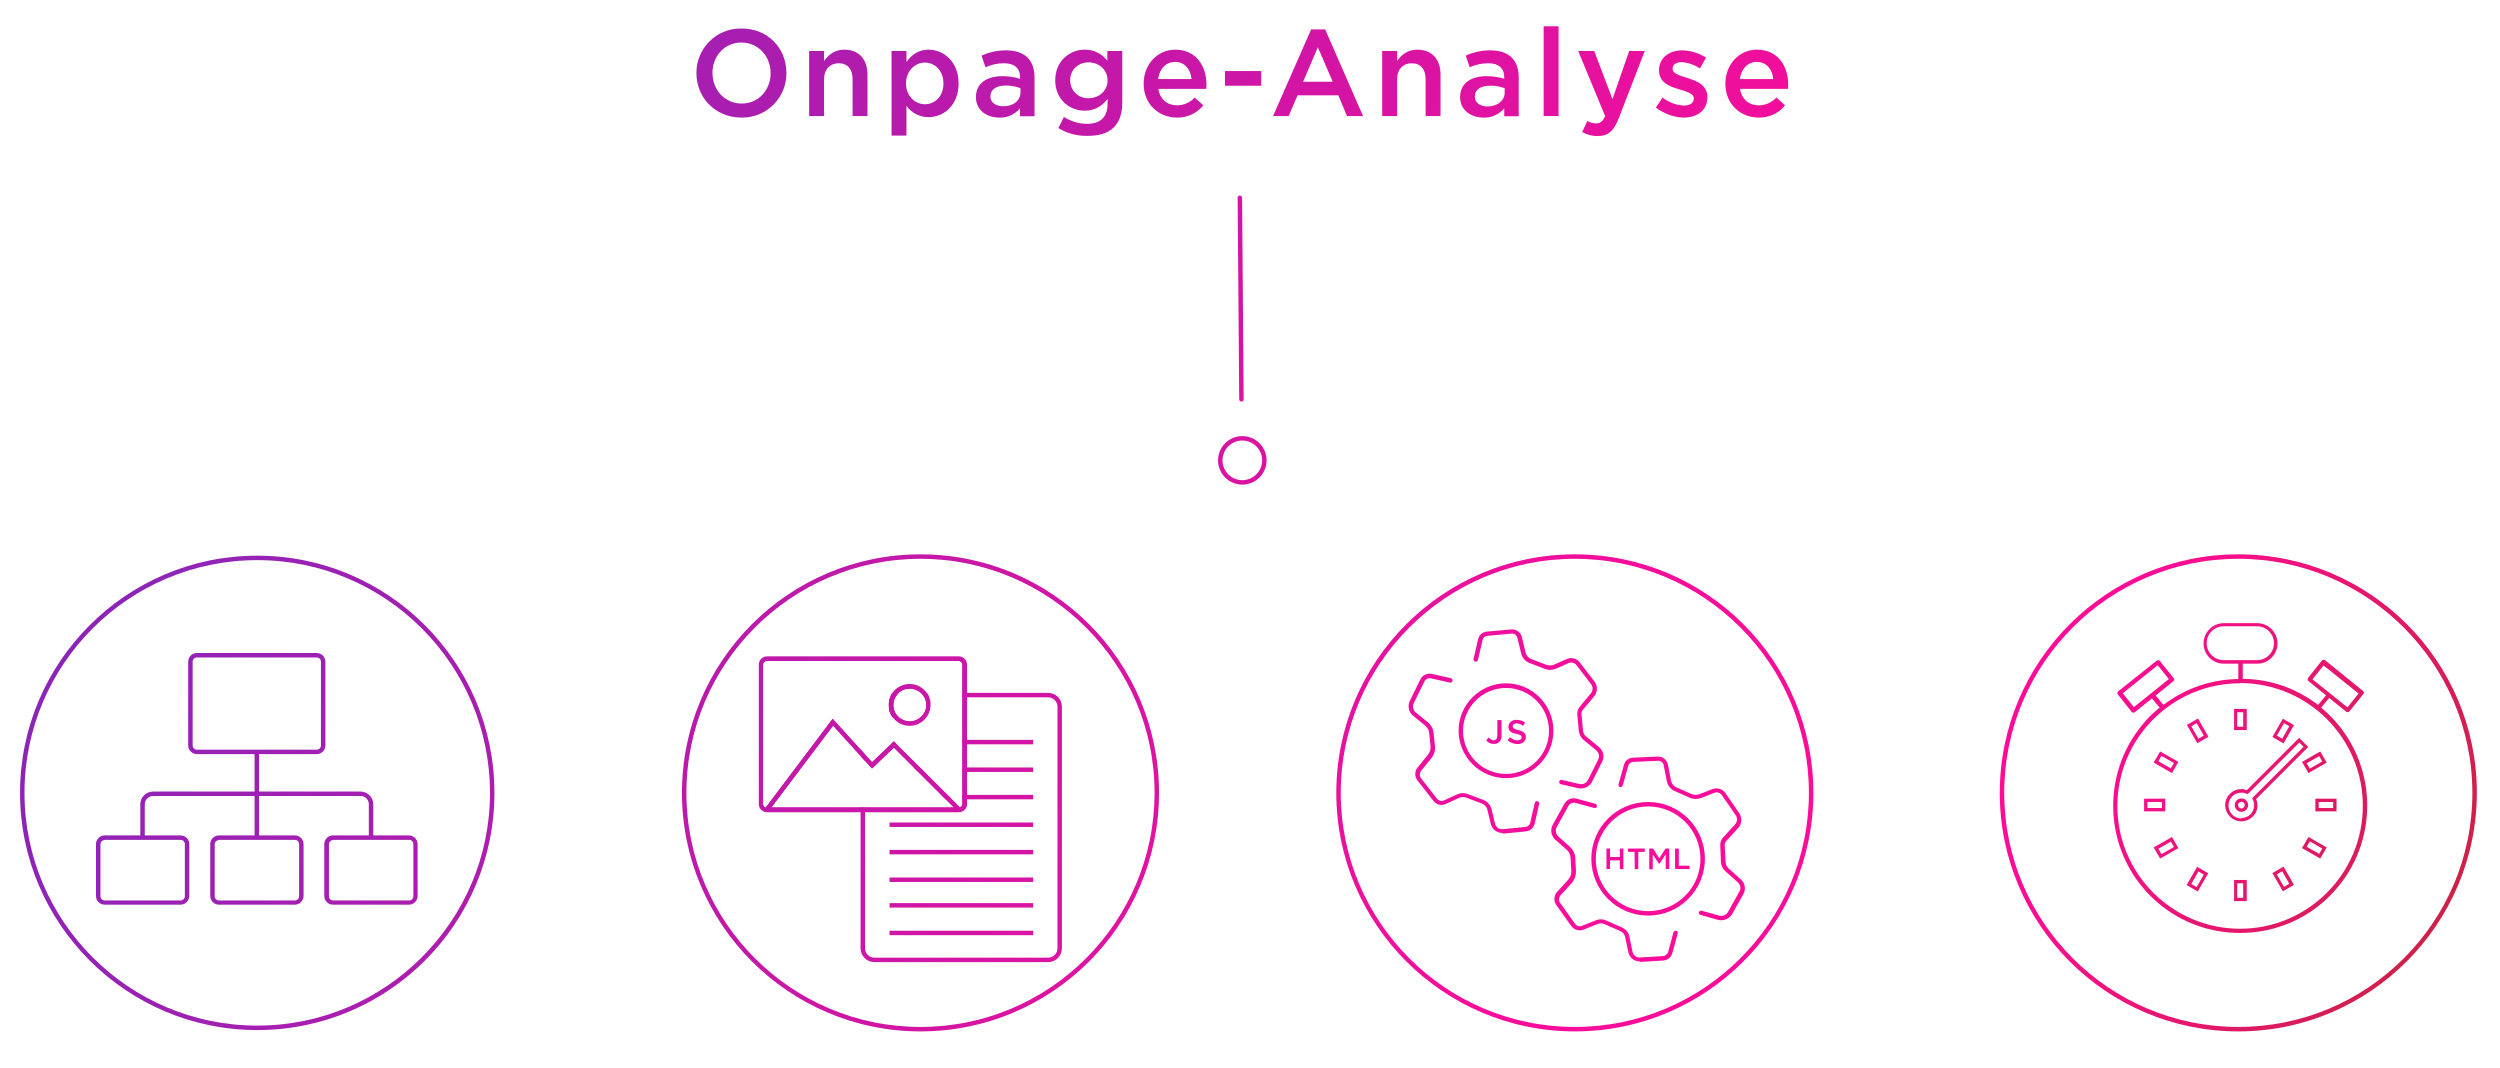 <?xml version="1.0" encoding="UTF-8"?>
<!-- Generator: Adobe Illustrator 26.0.3, SVG Export Plug-In . SVG Version: 6.00 Build 0)  -->
<svg xmlns="http://www.w3.org/2000/svg" xmlns:xlink="http://www.w3.org/1999/xlink" version="1.1" id="Layer_1" x="0px" y="0px" viewBox="0 0 1122.5 479.5" style="enable-background:new 0 0 1122.5 479.5;" xml:space="preserve">
<style type="text/css">
	.st0{fill:url(#SVGID_1_);}
	.st1{fill:url(#SVGID_00000029734791984272706650000012008393819627738247_);}
	.st2{fill:url(#SVGID_00000022556926473220296860000011550178309759199649_);}
	.st3{fill:url(#SVGID_00000095302221412345717880000002621666925469544873_);}
	.st4{fill:url(#SVGID_00000020392421746547120160000003437580143200820663_);}
	.st5{fill:url(#SVGID_00000067924907008579924560000015145441130257493650_);}
	.st6{fill:url(#SVGID_00000053532673650553460000000005840788643784821945_);}
	.st7{fill:url(#SVGID_00000083075244927086440850000006266463931989065879_);}
	.st8{fill:url(#SVGID_00000083767073766102963200000007676693978424781494_);}
	.st9{fill:url(#SVGID_00000135648848404071523630000011611879942384547217_);}
	.st10{fill:url(#SVGID_00000146473797051759468980000006531216935830202297_);}
	.st11{fill:url(#SVGID_00000134969801468233050440000012442374819561783212_);}
	.st12{fill:url(#SVGID_00000173851935564522148060000008562477552696144547_);}
	.st13{fill:url(#SVGID_00000089533516829182923620000016625763991750789550_);}
	.st14{fill:url(#SVGID_00000130611449357975674060000012100046168253877400_);}
	.st15{fill:url(#SVGID_00000113345574225446068750000015535830760629151167_);}
	.st16{fill:url(#SVGID_00000046313004099175545710000017371797104113735354_);}
	.st17{fill:url(#SVGID_00000165223059761887721270000000766097835439987896_);}
	.st18{fill:url(#SVGID_00000080202746139933523910000005592396514405385136_);}
	.st19{fill:url(#SVGID_00000062914821012633325370000010322528015345273739_);}
	.st20{fill:url(#SVGID_00000127043618968522439800000011066759020072798629_);}
	.st21{fill:url(#SVGID_00000107570152590341652800000008390730112547285148_);}
	.st22{fill:url(#SVGID_00000085932868701881862890000018270420852558581391_);}
	.st23{fill:url(#SVGID_00000054263656100240336370000011527646065949868981_);}
	.st24{fill:url(#SVGID_00000021823579086195325730000013967267482447595907_);}
	.st25{fill:url(#SVGID_00000006702697320499156150000010182180543649394827_);}
	.st26{fill:url(#SVGID_00000163069030099252797830000017481433923772160400_);}
	.st27{fill:url(#SVGID_00000075852590733364794600000005900898002670387612_);}
	.st28{fill:url(#SVGID_00000047764195747761788850000002605337308427213748_);}
	.st29{fill:url(#SVGID_00000029010276273106490080000012896233687968967071_);}
	.st30{fill:url(#SVGID_00000140010884346993918190000000829797943571931780_);}
	.st31{fill:url(#SVGID_00000175304288555645649950000017014185946352508064_);}
	.st32{fill:url(#SVGID_00000105394460845823995710000007346733738462696620_);}
	.st33{fill:url(#SVGID_00000070819650423379753500000011868847416425896883_);}
	.st34{fill:url(#SVGID_00000135688522015310332060000008184514685921466035_);}
	.st35{fill:url(#SVGID_00000075847407911886022030000006022265823706759342_);}
	.st36{fill:url(#SVGID_00000004540325190996223450000012693621032232886144_);}
	.st37{fill:url(#SVGID_00000049194791537089449770000006522612673400584595_);}
	.st38{fill:url(#SVGID_00000041975459881738749170000013209068144848853929_);}
	.st39{fill:url(#SVGID_00000049221556353832504250000007114432655210473640_);}
	.st40{fill:url(#SVGID_00000086650746367663922030000009012013492420863652_);}
	.st41{fill:url(#SVGID_00000023963793276569137740000004458759400139909526_);}
	.st42{fill:url(#SVGID_00000091732879556880014230000002884913791193803160_);}
	.st43{fill:url(#SVGID_00000157306925043085123690000011831806760517968304_);}
	.st44{fill:url(#SVGID_00000012431455528528987450000006994019881745645954_);}
	.st45{fill:url(#SVGID_00000099624679990558646630000011880555429229511564_);}
	.st46{fill:url(#SVGID_00000142176921886628959480000000387593628407304614_);}
	.st47{fill:url(#SVGID_00000119116212834432955070000010945833477192033430_);}
	.st48{fill:url(#SVGID_00000072277951810749967360000015904331716538168488_);}
	.st49{fill:url(#SVGID_00000166662621076187042590000014790033896849929112_);}
	.st50{fill:url(#SVGID_00000149355427940528679770000015378730209402288550_);}
	.st51{fill:url(#SVGID_00000115514881253530233570000007879473991546443455_);}
	.st52{fill:url(#SVGID_00000142163914772538838740000001403206061114038177_);}
	.st53{fill:url(#SVGID_00000072244112916716147770000003206467412635838650_);}
	.st54{fill:url(#SVGID_00000048466542794226504960000014164102278269374607_);}
	.st55{fill:url(#SVGID_00000166669588483434698790000013737595298746135998_);}
	.st56{fill:url(#SVGID_00000156580915889556933680000001727112845262282158_);}
	.st57{fill:url(#SVGID_00000042724459462258608230000003767193245069675184_);}
	.st58{fill:url(#SVGID_00000078021367613956253380000009598014273447948682_);}
	.st59{fill:url(#SVGID_00000104663928192647400080000000345875849424194493_);}
	.st60{fill:url(#SVGID_00000126285267647713570160000010599834038271961500_);}
	.st61{fill:url(#SVGID_00000076571409255011011820000003461819135422471093_);}
	.st62{fill:url(#SVGID_00000156565170333197836820000009806384683765875875_);}
	.st63{fill:url(#SVGID_00000059988432011956037360000016882525656520042419_);}
	.st64{fill:url(#SVGID_00000137814267958555001490000006379138542916739213_);}
	.st65{fill:url(#SVGID_00000181809826245461062990000009318804126488836742_);}
	.st66{fill:url(#SVGID_00000008866889801110139950000002456721661824709549_);}
	.st67{fill:url(#SVGID_00000175311881213420206620000000034629223421341071_);}
	.st68{fill:url(#SVGID_00000166643448688464973100000010860681814760706691_);}
</style>
<linearGradient id="SVGID_1_" gradientUnits="userSpaceOnUse" x1="22.678" y1="-62.896" x2="1128.45" y2="408.622">
	<stop offset="0" style="stop-color:#5916B9"></stop>
	<stop offset="0.101" style="stop-color:#8626B9"></stop>
	<stop offset="0.348" style="stop-color:#BA1AAB"></stop>
	<stop offset="0.527" style="stop-color:#E012A1"></stop>
	<stop offset="0.664" style="stop-color:#F70D9A"></stop>
	<stop offset="0.823" style="stop-color:#FF0B98"></stop>
	<stop offset="1" style="stop-color:#C6243B"></stop>
</linearGradient>
<path class="st0" d="M1005,463.1c-59.1,0-107.1-48-107.1-107.1c0-59.1,48-107.1,107.1-107.1c59.1,0,107.1,48,107.1,107.1  C1112,415,1064,463.1,1005,463.1z M1005,250.9c-58,0-105.1,47.1-105.1,105.1c0,58,47.1,105.1,105.1,105.1  c58,0,105.1-47.1,105.1-105.1C1110,298,1062.9,250.9,1005,250.9z"></path>
<linearGradient id="SVGID_00000150782194396127265160000018125232144984928443_" gradientUnits="userSpaceOnUse" x1="25.037" y1="-68.428" x2="1130.809" y2="403.09">
	<stop offset="0" style="stop-color:#5916B9"></stop>
	<stop offset="0.101" style="stop-color:#8626B9"></stop>
	<stop offset="0.348" style="stop-color:#BA1AAB"></stop>
	<stop offset="0.527" style="stop-color:#E012A1"></stop>
	<stop offset="0.664" style="stop-color:#F70D9A"></stop>
	<stop offset="0.823" style="stop-color:#FF0B98"></stop>
	<stop offset="1" style="stop-color:#C6243B"></stop>
</linearGradient>
<path style="fill:url(#SVGID_00000150782194396127265160000018125232144984928443_);" d="M1005.8,418.9c-13.2,0-26.4-4.5-37.1-13.7  c-23.9-20.5-26.6-56.6-6.2-80.5c1.9-2.3,4.1-4.4,6.3-6.3l0.9-0.7l-3.5-4.1l-7.7,6.2c-0.2,0.1-0.4,0.2-0.6,0.2  c-0.3,0-0.6-0.1-0.8-0.4l-6.2-7.8c-0.1-0.1-0.2-0.4-0.2-0.6c0-0.2,0.1-0.4,0.2-0.6l0.1-0.2l0.2-0.1l17.2-13.7  c0.2-0.1,0.4-0.2,0.6-0.2c0.3,0,0.6,0.1,0.8,0.4l6.2,7.7c0.2,0.2,0.2,0.5,0.2,0.7c0,0.3-0.2,0.5-0.4,0.7l-7.9,6.4l3.5,4.2l0.8-0.6  c9.2-6.8,20.2-10.6,31.7-11l1.1,0v-6.9h-6.5c-5,0-9.1-4.1-9.1-9.1c0-5,4.1-9.1,9.1-9.1h15c5,0,9.1,4.1,9.1,9.1c0,5-4.1,9.1-9.1,9.1  h-6.5v6.8l1.1,0c11.6,0.4,22.6,4.2,31.9,11.1l0.8,0.6l3.6-4.3l-7.9-6.4c-0.2-0.2-0.3-0.3-0.3-0.5c-0.1-0.2-0.1-0.5,0-0.7l0.1-0.2  l6.2-7.8c0.2-0.2,0.5-0.4,0.8-0.4c0.2,0,0.4,0.1,0.6,0.2l17.2,13.9c0.2,0.2,0.3,0.5,0.3,0.7c0,0.3-0.1,0.5-0.3,0.7l-6.2,7.7  c-0.2,0.2-0.4,0.3-0.7,0.4c-0.3,0-0.5-0.1-0.7-0.2l-7.7-6.2l-3.6,4.3l0.8,0.7c23.9,20.5,26.6,56.6,6.2,80.5  C1037.9,412.2,1021.9,418.9,1005.8,418.9z M1006.2,306.7l-0.4,0.1c-30.4,0-55.1,24.7-55.1,55.1c0,30.4,24.7,55.1,55.1,55.1  s55.1-24.7,55.1-55.1C1061,331.6,1036.4,306.9,1006.2,306.7z M1038.3,305l15.7,12.6l5-6.2l-15.7-12.6L1038.3,305z M953.1,311.3  l5,6.2l15.7-12.6l-5-6.2L953.1,311.3z M1006,296.4h7.4c4.2,0,7.6-3.4,7.6-7.6s-3.4-7.6-7.6-7.6h-15c-4.2,0-7.6,3.4-7.6,7.6  s3.4,7.6,7.6,7.6H1006z"></path>
<linearGradient id="SVGID_00000026876270859989705760000010865285878494941831_" gradientUnits="userSpaceOnUse" x1="34.705" y1="-91.1" x2="1140.477" y2="380.417">
	<stop offset="0" style="stop-color:#5916B9"></stop>
	<stop offset="0.101" style="stop-color:#8626B9"></stop>
	<stop offset="0.348" style="stop-color:#BA1AAB"></stop>
	<stop offset="0.527" style="stop-color:#E012A1"></stop>
	<stop offset="0.664" style="stop-color:#F70D9A"></stop>
	<stop offset="0.823" style="stop-color:#FF0B98"></stop>
	<stop offset="1" style="stop-color:#C6243B"></stop>
</linearGradient>
<path style="fill:url(#SVGID_00000026876270859989705760000010865285878494941831_);" d="M1008.8,327.8h-5.7v-9.5h5.7V327.8z   M1004.5,326.3h2.7v-6.5h-2.7V326.3z"></path>
<linearGradient id="SVGID_00000164472513535502986330000016029947594563632026_" gradientUnits="userSpaceOnUse" x1="6.962" y1="-26.041" x2="1112.734" y2="445.477">
	<stop offset="0" style="stop-color:#5916B9"></stop>
	<stop offset="0.101" style="stop-color:#8626B9"></stop>
	<stop offset="0.348" style="stop-color:#BA1AAB"></stop>
	<stop offset="0.527" style="stop-color:#E012A1"></stop>
	<stop offset="0.664" style="stop-color:#F70D9A"></stop>
	<stop offset="0.823" style="stop-color:#FF0B98"></stop>
	<stop offset="1" style="stop-color:#C6243B"></stop>
</linearGradient>
<path style="fill:url(#SVGID_00000164472513535502986330000016029947594563632026_);" d="M1008.8,404.6h-5.7v-9.5h5.7V404.6z   M1004.5,403.1h2.7v-6.5h-2.7V403.1z"></path>
<linearGradient id="SVGID_00000111182958939106154690000000505969641373946535_" gradientUnits="userSpaceOnUse" x1="29.879" y1="-79.782" x2="1135.651" y2="391.735">
	<stop offset="0" style="stop-color:#5916B9"></stop>
	<stop offset="0.101" style="stop-color:#8626B9"></stop>
	<stop offset="0.348" style="stop-color:#BA1AAB"></stop>
	<stop offset="0.527" style="stop-color:#E012A1"></stop>
	<stop offset="0.664" style="stop-color:#F70D9A"></stop>
	<stop offset="0.823" style="stop-color:#FF0B98"></stop>
	<stop offset="1" style="stop-color:#C6243B"></stop>
</linearGradient>
<path style="fill:url(#SVGID_00000111182958939106154690000000505969641373946535_);" d="M986.6,333.7l-4.7-8.2l5-2.9l4.7,8.2  L986.6,333.7z M983.9,326.1l3.2,5.6l2.4-1.4l-3.2-5.6L983.9,326.1z"></path>
<linearGradient id="SVGID_00000094576234102422732470000016618685382562265262_" gradientUnits="userSpaceOnUse" x1="11.808" y1="-37.404" x2="1117.58" y2="434.114">
	<stop offset="0" style="stop-color:#5916B9"></stop>
	<stop offset="0.101" style="stop-color:#8626B9"></stop>
	<stop offset="0.348" style="stop-color:#BA1AAB"></stop>
	<stop offset="0.527" style="stop-color:#E012A1"></stop>
	<stop offset="0.664" style="stop-color:#F70D9A"></stop>
	<stop offset="0.823" style="stop-color:#FF0B98"></stop>
	<stop offset="1" style="stop-color:#C6243B"></stop>
</linearGradient>
<path style="fill:url(#SVGID_00000094576234102422732470000016618685382562265262_);" d="M1025,400.2l-4.7-8.2l5-2.9l4.7,8.2  L1025,400.2z M1022.3,392.6l3.2,5.6l2.4-1.4l-3.2-5.6L1022.3,392.6z"></path>
<linearGradient id="SVGID_00000098932338150153823630000015748524289239117696_" gradientUnits="userSpaceOnUse" x1="22.653" y1="-62.838" x2="1128.425" y2="408.68">
	<stop offset="0" style="stop-color:#5916B9"></stop>
	<stop offset="0.101" style="stop-color:#8626B9"></stop>
	<stop offset="0.348" style="stop-color:#BA1AAB"></stop>
	<stop offset="0.527" style="stop-color:#E012A1"></stop>
	<stop offset="0.664" style="stop-color:#F70D9A"></stop>
	<stop offset="0.823" style="stop-color:#FF0B98"></stop>
	<stop offset="1" style="stop-color:#C6243B"></stop>
</linearGradient>
<path style="fill:url(#SVGID_00000098932338150153823630000015748524289239117696_);" d="M975.2,347.1l-8.2-4.7l2.9-5l8.2,4.7  L975.2,347.1z M969.1,341.8l5.6,3.2l1.4-2.4l-5.6-3.2L969.1,341.8z"></path>
<linearGradient id="SVGID_00000023263339317050160250000012482776435976348052_" gradientUnits="userSpaceOnUse" x1="19.027" y1="-54.334" x2="1124.799" y2="417.184">
	<stop offset="0" style="stop-color:#5916B9"></stop>
	<stop offset="0.101" style="stop-color:#8626B9"></stop>
	<stop offset="0.348" style="stop-color:#BA1AAB"></stop>
	<stop offset="0.527" style="stop-color:#E012A1"></stop>
	<stop offset="0.664" style="stop-color:#F70D9A"></stop>
	<stop offset="0.823" style="stop-color:#FF0B98"></stop>
	<stop offset="1" style="stop-color:#C6243B"></stop>
</linearGradient>
<path style="fill:url(#SVGID_00000023263339317050160250000012482776435976348052_);" d="M1041.8,385.5l-8.2-4.7l2.9-5l8.2,4.7  L1041.8,385.5z M1035.7,380.2l5.6,3.2l1.4-2.4l-5.6-3.2L1035.7,380.2z"></path>
<linearGradient id="SVGID_00000121246793032342023500000007870543894161607602_" gradientUnits="userSpaceOnUse" x1="14.916" y1="-44.694" x2="1120.688" y2="426.824">
	<stop offset="0" style="stop-color:#5916B9"></stop>
	<stop offset="0.101" style="stop-color:#8626B9"></stop>
	<stop offset="0.348" style="stop-color:#BA1AAB"></stop>
	<stop offset="0.527" style="stop-color:#E012A1"></stop>
	<stop offset="0.664" style="stop-color:#F70D9A"></stop>
	<stop offset="0.823" style="stop-color:#FF0B98"></stop>
	<stop offset="1" style="stop-color:#C6243B"></stop>
</linearGradient>
<path style="fill:url(#SVGID_00000121246793032342023500000007870543894161607602_);" d="M972.2,364.3h-9.5v-5.7h9.5V364.3z   M964.2,362.8h6.5v-2.7h-6.5V362.8z"></path>
<linearGradient id="SVGID_00000052791225059971210550000013912196059463010717_" gradientUnits="userSpaceOnUse" x1="26.746" y1="-72.436" x2="1132.518" y2="399.082">
	<stop offset="0" style="stop-color:#5916B9"></stop>
	<stop offset="0.101" style="stop-color:#8626B9"></stop>
	<stop offset="0.348" style="stop-color:#BA1AAB"></stop>
	<stop offset="0.527" style="stop-color:#E012A1"></stop>
	<stop offset="0.664" style="stop-color:#F70D9A"></stop>
	<stop offset="0.823" style="stop-color:#FF0B98"></stop>
	<stop offset="1" style="stop-color:#C6243B"></stop>
</linearGradient>
<path style="fill:url(#SVGID_00000052791225059971210550000013912196059463010717_);" d="M1049.1,364.3h-9.5v-5.7h9.5V364.3z   M1041.1,362.8h6.5v-2.7h-6.5V362.8z"></path>
<linearGradient id="SVGID_00000135688848950768674620000009969798993318622377_" gradientUnits="userSpaceOnUse" x1="8.79" y1="-30.327" x2="1114.562" y2="441.191">
	<stop offset="0" style="stop-color:#5916B9"></stop>
	<stop offset="0.101" style="stop-color:#8626B9"></stop>
	<stop offset="0.348" style="stop-color:#BA1AAB"></stop>
	<stop offset="0.527" style="stop-color:#E012A1"></stop>
	<stop offset="0.664" style="stop-color:#F70D9A"></stop>
	<stop offset="0.823" style="stop-color:#FF0B98"></stop>
	<stop offset="1" style="stop-color:#C6243B"></stop>
</linearGradient>
<path style="fill:url(#SVGID_00000135688848950768674620000009969798993318622377_);" d="M969.9,385.5l-2.9-5l8.2-4.7l2.9,5  L969.9,385.5z M969.1,381.1l1.4,2.4l5.6-3.2l-1.4-2.4L969.1,381.1z"></path>
<linearGradient id="SVGID_00000109009466604874836380000012540061788912316302_" gradientUnits="userSpaceOnUse" x1="32.877" y1="-86.813" x2="1138.648" y2="384.705">
	<stop offset="0" style="stop-color:#5916B9"></stop>
	<stop offset="0.101" style="stop-color:#8626B9"></stop>
	<stop offset="0.348" style="stop-color:#BA1AAB"></stop>
	<stop offset="0.527" style="stop-color:#E012A1"></stop>
	<stop offset="0.664" style="stop-color:#F70D9A"></stop>
	<stop offset="0.823" style="stop-color:#FF0B98"></stop>
	<stop offset="1" style="stop-color:#C6243B"></stop>
</linearGradient>
<path style="fill:url(#SVGID_00000109009466604874836380000012540061788912316302_);" d="M1036.5,347.1l-2.9-5l8.2-4.7l2.9,5  L1036.5,347.1z M1035.7,342.7l1.4,2.4l5.6-3.2l-1.4-2.4L1035.7,342.7z"></path>
<linearGradient id="SVGID_00000166676538008302472040000015620532603286464658_" gradientUnits="userSpaceOnUse" x1="5.856" y1="-23.447" x2="1111.628" y2="448.071">
	<stop offset="0" style="stop-color:#5916B9"></stop>
	<stop offset="0.101" style="stop-color:#8626B9"></stop>
	<stop offset="0.348" style="stop-color:#BA1AAB"></stop>
	<stop offset="0.527" style="stop-color:#E012A1"></stop>
	<stop offset="0.664" style="stop-color:#F70D9A"></stop>
	<stop offset="0.823" style="stop-color:#FF0B98"></stop>
	<stop offset="1" style="stop-color:#C6243B"></stop>
</linearGradient>
<path style="fill:url(#SVGID_00000166676538008302472040000015620532603286464658_);" d="M986.8,400.3l-5-2.9l4.7-8.2l5,2.9  L986.8,400.3z M983.9,396.9l2.4,1.4l3.2-5.6l-2.4-1.4L983.9,396.9z"></path>
<linearGradient id="SVGID_00000076587468998067208620000005428238906998172338_" gradientUnits="userSpaceOnUse" x1="35.792" y1="-93.65" x2="1141.564" y2="377.867">
	<stop offset="0" style="stop-color:#5916B9"></stop>
	<stop offset="0.101" style="stop-color:#8626B9"></stop>
	<stop offset="0.348" style="stop-color:#BA1AAB"></stop>
	<stop offset="0.527" style="stop-color:#E012A1"></stop>
	<stop offset="0.664" style="stop-color:#F70D9A"></stop>
	<stop offset="0.823" style="stop-color:#FF0B98"></stop>
	<stop offset="1" style="stop-color:#C6243B"></stop>
</linearGradient>
<path style="fill:url(#SVGID_00000076587468998067208620000005428238906998172338_);" d="M1025.3,333.8l-5-2.9l4.7-8.2l5,2.9  L1025.3,333.8z M1022.3,330.3l2.4,1.4l3.2-5.6l-2.4-1.4L1022.3,330.3z"></path>
<linearGradient id="SVGID_00000023974965597981315060000003834556176483453314_" gradientUnits="userSpaceOnUse" x1="26.959" y1="-72.936" x2="1132.731" y2="398.582">
	<stop offset="0" style="stop-color:#5916B9"></stop>
	<stop offset="0.101" style="stop-color:#8626B9"></stop>
	<stop offset="0.348" style="stop-color:#BA1AAB"></stop>
	<stop offset="0.527" style="stop-color:#E012A1"></stop>
	<stop offset="0.664" style="stop-color:#F70D9A"></stop>
	<stop offset="0.823" style="stop-color:#FF0B98"></stop>
	<stop offset="1" style="stop-color:#C6243B"></stop>
</linearGradient>
<path style="fill:url(#SVGID_00000023974965597981315060000003834556176483453314_);" d="M1006.4,368.8l0-1.5c3.2,0,5.7-2.6,5.7-5.7  c0-0.9-0.2-1.8-0.6-2.7l-0.3-0.5l23.1-23.1l-1.9-1.9l-23.2,23.2l-0.5-0.2c-0.8-0.4-1.6-0.5-2.4-0.5c-3.2,0-5.7,2.6-5.7,5.8  s2.6,5.8,5.8,5.8L1006.4,368.8c-4,0-7.3-3.3-7.3-7.3s3.3-7.2,7.2-7.2c0.9,0,1.7,0.2,2.5,0.5l23.5-23.5l4.1,4.1l-23.4,23.4  c0.4,0.9,0.6,1.9,0.6,2.8C1013.7,365.5,1010.4,368.7,1006.4,368.8z M1006.4,364.5c-1.7,0-3-1.3-3-3s1.3-3,3-3s3,1.3,3,3  S1008.1,364.5,1006.4,364.5z M1006.4,360c-0.8,0-1.5,0.7-1.5,1.5s0.7,1.5,1.5,1.5s1.5-0.7,1.5-1.5S1007.2,360,1006.4,360z"></path>
<linearGradient id="SVGID_00000124851788171364169890000001634831721730060952_" gradientUnits="userSpaceOnUse" x1="-114.164" y1="258.016" x2="991.608" y2="729.533">
	<stop offset="0" style="stop-color:#5916B9"></stop>
	<stop offset="0.101" style="stop-color:#8626B9"></stop>
	<stop offset="0.348" style="stop-color:#BA1AAB"></stop>
	<stop offset="0.527" style="stop-color:#E012A1"></stop>
	<stop offset="0.664" style="stop-color:#F70D9A"></stop>
	<stop offset="0.823" style="stop-color:#FF0B98"></stop>
	<stop offset="1" style="stop-color:#C6243B"></stop>
</linearGradient>
<path style="fill:url(#SVGID_00000124851788171364169890000001634831721730060952_);" d="M115.5,462.5C56.8,462.5,9,414.7,9,356  s47.8-106.5,106.5-106.5S222,297.2,222,356S174.3,462.5,115.5,462.5z M115.5,251.5C57.9,251.5,11,298.3,11,356  s46.9,104.5,104.5,104.5S220,413.6,220,356S173.2,251.5,115.5,251.5z"></path>
<linearGradient id="SVGID_00000077318315089027975260000018168981157463053758_" gradientUnits="userSpaceOnUse" x1="-134.618" y1="305.985" x2="971.154" y2="777.503">
	<stop offset="0" style="stop-color:#5916B9"></stop>
	<stop offset="0.101" style="stop-color:#8626B9"></stop>
	<stop offset="0.348" style="stop-color:#BA1AAB"></stop>
	<stop offset="0.527" style="stop-color:#E012A1"></stop>
	<stop offset="0.664" style="stop-color:#F70D9A"></stop>
	<stop offset="0.823" style="stop-color:#FF0B98"></stop>
	<stop offset="1" style="stop-color:#C6243B"></stop>
</linearGradient>
<path style="fill:url(#SVGID_00000077318315089027975260000018168981157463053758_);" d="M81.1,406.2H47c-2.1,0-3.9-1.7-3.9-3.9V379  c0-2.1,1.7-3.9,3.9-3.9h34.1c2.1,0,3.9,1.7,3.9,3.9v23.3C84.9,404.5,83.2,406.2,81.1,406.2z M47,377.2c-1,0-1.9,0.8-1.9,1.9v23.3  c0,1,0.8,1.9,1.9,1.9h34.1c1,0,1.9-0.8,1.9-1.9V379c0-1-0.8-1.9-1.9-1.9H47z"></path>
<linearGradient id="SVGID_00000052793647091566661370000009936790654895979158_" gradientUnits="userSpaceOnUse" x1="-126.726" y1="287.475" x2="979.046" y2="758.993">
	<stop offset="0" style="stop-color:#5916B9"></stop>
	<stop offset="0.101" style="stop-color:#8626B9"></stop>
	<stop offset="0.348" style="stop-color:#BA1AAB"></stop>
	<stop offset="0.527" style="stop-color:#E012A1"></stop>
	<stop offset="0.664" style="stop-color:#F70D9A"></stop>
	<stop offset="0.823" style="stop-color:#FF0B98"></stop>
	<stop offset="1" style="stop-color:#C6243B"></stop>
</linearGradient>
<path style="fill:url(#SVGID_00000052793647091566661370000009936790654895979158_);" d="M132.4,406.2H98.3c-2.1,0-3.9-1.7-3.9-3.9  V379c0-2.1,1.7-3.9,3.9-3.9h34.1c2.1,0,3.9,1.7,3.9,3.9v23.3C136.2,404.5,134.5,406.2,132.4,406.2z M98.3,377.2  c-1,0-1.9,0.8-1.9,1.9v23.3c0,1,0.8,1.9,1.9,1.9h34.1c1,0,1.9-0.8,1.9-1.9V379c0-1-0.8-1.9-1.9-1.9H98.3z"></path>
<linearGradient id="SVGID_00000014630194898614003430000001828329713897688996_" gradientUnits="userSpaceOnUse" x1="-99.757" y1="224.229" x2="1006.015" y2="695.747">
	<stop offset="0" style="stop-color:#5916B9"></stop>
	<stop offset="0.101" style="stop-color:#8626B9"></stop>
	<stop offset="0.348" style="stop-color:#BA1AAB"></stop>
	<stop offset="0.527" style="stop-color:#E012A1"></stop>
	<stop offset="0.664" style="stop-color:#F70D9A"></stop>
	<stop offset="0.823" style="stop-color:#FF0B98"></stop>
	<stop offset="1" style="stop-color:#C6243B"></stop>
</linearGradient>
<path style="fill:url(#SVGID_00000014630194898614003430000001828329713897688996_);" d="M142.2,338.6H88.4c-2.1,0-3.9-1.7-3.9-3.9  v-37.6c0-2.1,1.7-3.9,3.9-3.9h53.8c2.1,0,3.9,1.7,3.9,3.9v37.6C146.1,336.9,144.3,338.6,142.2,338.6z M88.4,295.2  c-1,0-1.9,0.8-1.9,1.9v37.6c0,1,0.8,1.9,1.9,1.9h53.8c1,0,1.9-0.8,1.9-1.9v-37.6c0-1-0.8-1.9-1.9-1.9H88.4z"></path>
<linearGradient id="SVGID_00000068661378503012614960000015333899655933688482_" gradientUnits="userSpaceOnUse" x1="-118.834" y1="268.969" x2="986.938" y2="740.487">
	<stop offset="0" style="stop-color:#5916B9"></stop>
	<stop offset="0.101" style="stop-color:#8626B9"></stop>
	<stop offset="0.348" style="stop-color:#BA1AAB"></stop>
	<stop offset="0.527" style="stop-color:#E012A1"></stop>
	<stop offset="0.664" style="stop-color:#F70D9A"></stop>
	<stop offset="0.823" style="stop-color:#FF0B98"></stop>
	<stop offset="1" style="stop-color:#C6243B"></stop>
</linearGradient>
<path style="fill:url(#SVGID_00000068661378503012614960000015333899655933688482_);" d="M183.6,406.2h-34.1c-2.1,0-3.9-1.7-3.9-3.9  V379c0-2.1,1.7-3.9,3.9-3.9h34.1c2.1,0,3.9,1.7,3.9,3.9v23.3C187.5,404.5,185.8,406.2,183.6,406.2z M149.6,377.2  c-1,0-1.9,0.8-1.9,1.9v23.3c0,1,0.8,1.9,1.9,1.9h34.1c1,0,1.9-0.8,1.9-1.9V379c0-1-0.8-1.9-1.9-1.9H149.6z"></path>
<linearGradient id="SVGID_00000179605259527209835040000009860348906408397223_" gradientUnits="userSpaceOnUse" x1="-117.966" y1="266.934" x2="987.806" y2="738.452">
	<stop offset="0" style="stop-color:#5916B9"></stop>
	<stop offset="0.101" style="stop-color:#8626B9"></stop>
	<stop offset="0.348" style="stop-color:#BA1AAB"></stop>
	<stop offset="0.527" style="stop-color:#E012A1"></stop>
	<stop offset="0.664" style="stop-color:#F70D9A"></stop>
	<stop offset="0.823" style="stop-color:#FF0B98"></stop>
	<stop offset="1" style="stop-color:#C6243B"></stop>
</linearGradient>
<path style="fill:url(#SVGID_00000179605259527209835040000009860348906408397223_);" d="M167.6,375.5h-2v-14.4  c0-2.1-1.7-3.7-3.7-3.7H68.7c-2,0-3.7,1.7-3.7,3.7v14.4h-2v-14.4c0-3.1,2.6-5.7,5.7-5.7h93.2c3.1,0,5.7,2.6,5.7,5.7V375.5z"></path>
<linearGradient id="SVGID_00000023279207170146519410000011315839142283699637_" gradientUnits="userSpaceOnUse" x1="-114.414" y1="258.602" x2="991.358" y2="730.12">
	<stop offset="0" style="stop-color:#5916B9"></stop>
	<stop offset="0.101" style="stop-color:#8626B9"></stop>
	<stop offset="0.348" style="stop-color:#BA1AAB"></stop>
	<stop offset="0.527" style="stop-color:#E012A1"></stop>
	<stop offset="0.664" style="stop-color:#F70D9A"></stop>
	<stop offset="0.823" style="stop-color:#FF0B98"></stop>
	<stop offset="1" style="stop-color:#C6243B"></stop>
</linearGradient>
<rect x="114.3" y="337.6" style="fill:url(#SVGID_00000023279207170146519410000011315839142283699637_);" width="2" height="37.9"></rect>
<linearGradient id="SVGID_00000006678659215804977920000003266069888256468364_" gradientUnits="userSpaceOnUse" x1="-23.142" y1="44.557" x2="1082.63" y2="516.075">
	<stop offset="0" style="stop-color:#5916B9"></stop>
	<stop offset="0.101" style="stop-color:#8626B9"></stop>
	<stop offset="0.348" style="stop-color:#BA1AAB"></stop>
	<stop offset="0.527" style="stop-color:#E012A1"></stop>
	<stop offset="0.664" style="stop-color:#F70D9A"></stop>
	<stop offset="0.823" style="stop-color:#FF0B98"></stop>
	<stop offset="1" style="stop-color:#C6243B"></stop>
</linearGradient>
<path style="fill:url(#SVGID_00000006678659215804977920000003266069888256468364_);" d="M707.1,463.1C648.1,463.1,600,415,600,356  c0-59.1,48-107.1,107.1-107.1c59.1,0,107.1,48,107.1,107.1C814.2,415,766.2,463.1,707.1,463.1z M707.1,250.9  C649.2,250.9,602,298,602,356c0,58,47.1,105.1,105.1,105.1c58,0,105.1-47.1,105.1-105.1C812.2,298,765.1,250.9,707.1,250.9z"></path>
<linearGradient id="SVGID_00000075148903668571024070000003205746564984001944_" gradientUnits="userSpaceOnUse" x1="-34.798" y1="71.893" x2="1070.974" y2="543.411">
	<stop offset="0" style="stop-color:#5916B9"></stop>
	<stop offset="0.101" style="stop-color:#8626B9"></stop>
	<stop offset="0.348" style="stop-color:#BA1AAB"></stop>
	<stop offset="0.527" style="stop-color:#E012A1"></stop>
	<stop offset="0.664" style="stop-color:#F70D9A"></stop>
	<stop offset="0.823" style="stop-color:#FF0B98"></stop>
	<stop offset="1" style="stop-color:#C6243B"></stop>
</linearGradient>
<path style="fill:url(#SVGID_00000075148903668571024070000003205746564984001944_);" d="M736.2,431.7c-2.5,0-4.6-1.8-5.1-4.2  l-1.4-6.7c-0.2-1.2-1.1-2.3-2.3-2.8l-7.1-3.1c-0.9-0.4-2-0.4-3,0l-6.3,2.5c-2,0.8-4.2,0.1-5.5-1.6l-6.7-9.4  c-1.3-1.8-1.1-4.3,0.3-5.9l5-5.5c1-1.1,1.5-2.5,1.4-4l-0.3-5.8c-0.1-1.4-0.7-2.7-1.7-3.6l-5.1-4.5c-1.9-1.7-2.5-4.5-1.2-6.8l5.2-9.4  c1.1-2,3.3-2.9,5.5-2.3l8.4,2.3c0.5,0.1,0.8,0.7,0.7,1.2c-0.1,0.5-0.7,0.9-1.2,0.7l-8.4-2.3c-1.3-0.3-2.6,0.2-3.2,1.4l-5.2,9.4  c-0.8,1.5-0.5,3.3,0.8,4.4l5.1,4.5c1.4,1.3,2.3,3.1,2.4,5l0.3,5.8c0.1,2-0.6,4-1.9,5.5l-5,5.5c-0.9,1-0.9,2.4-0.2,3.4l6.7,9.4  c0.7,1,2,1.4,3.1,0.9l6.3-2.5c1.4-0.6,3.1-0.6,4.5,0.1l7.1,3.1c1.8,0.8,3.1,2.4,3.4,4.2l1.4,6.7c0.3,1.6,1.8,2.7,3.3,2.6l10.3-0.6  c1.1-0.1,2.1-0.8,2.4-1.9l2.4-8.8c0.1-0.5,0.7-0.8,1.2-0.7c0.5,0.1,0.8,0.7,0.7,1.2l-2.4,8.8c-0.5,1.9-2.2,3.3-4.2,3.4l-10.3,0.6  C736.4,431.7,736.3,431.7,736.2,431.7z"></path>
<linearGradient id="SVGID_00000111155024752899468870000004640127737558277761_" gradientUnits="userSpaceOnUse" x1="-22.756" y1="43.653" x2="1083.016" y2="515.17">
	<stop offset="0" style="stop-color:#5916B9"></stop>
	<stop offset="0.101" style="stop-color:#8626B9"></stop>
	<stop offset="0.348" style="stop-color:#BA1AAB"></stop>
	<stop offset="0.527" style="stop-color:#E012A1"></stop>
	<stop offset="0.664" style="stop-color:#F70D9A"></stop>
	<stop offset="0.823" style="stop-color:#FF0B98"></stop>
	<stop offset="1" style="stop-color:#C6243B"></stop>
</linearGradient>
<path style="fill:url(#SVGID_00000111155024752899468870000004640127737558277761_);" d="M772.8,413.2c-0.5,0-1-0.1-1.5-0.2  l-7.8-2.2c-0.5-0.1-0.8-0.7-0.7-1.2c0.1-0.5,0.7-0.8,1.2-0.7l7.8,2.2c1.6,0.4,3.3-0.2,4.1-1.7l5.1-9.1c0.8-1.3,0.5-3-0.7-4.1  l-5.7-5.1c-1.1-1-1.8-2.5-1.9-4l-0.3-7.4c-0.1-1.4,0.4-2.7,1.3-3.7l5.3-5.8c1.1-1.2,1.2-2.9,0.3-4.2l-6.2-9c-0.8-1.1-2.2-1.5-3.4-1  l-5.9,2.3c-1.6,0.6-3.5,0.6-5.1-0.1l-6.7-3c-1.9-0.8-3.2-2.5-3.6-4.5l-1.4-7.1c-0.2-1.2-1.3-2.1-2.6-2l-11.2,0.5  c-1,0.1-1.8,0.7-2.1,1.7l-2.5,8.9c-0.1,0.5-0.7,0.8-1.2,0.7c-0.5-0.1-0.8-0.7-0.7-1.2l2.5-8.9c0.5-1.8,2.1-3,3.9-3.1l11.2-0.5  c2.2-0.1,4.2,1.5,4.6,3.7l1.4,7.1c0.3,1.4,1.2,2.5,2.4,3l6.7,3c1.1,0.5,2.4,0.5,3.6,0.1l5.9-2.3c2.1-0.8,4.5-0.1,5.8,1.8l6.2,9  c1.4,2.1,1.2,4.8-0.4,6.6l-5.3,5.8c-0.6,0.6-0.9,1.4-0.8,2.3l0.4,7.4c0.1,1,0.5,1.9,1.2,2.6l5.7,5.1c1.8,1.7,2.3,4.3,1.1,6.5  l-5.1,9.1C776.7,412.1,774.8,413.2,772.8,413.2z"></path>
<linearGradient id="SVGID_00000085208720667043867130000015392002772599987620_" gradientUnits="userSpaceOnUse" x1="-28.78" y1="57.781" x2="1076.992" y2="529.298">
	<stop offset="0" style="stop-color:#5916B9"></stop>
	<stop offset="0.101" style="stop-color:#8626B9"></stop>
	<stop offset="0.348" style="stop-color:#BA1AAB"></stop>
	<stop offset="0.527" style="stop-color:#E012A1"></stop>
	<stop offset="0.664" style="stop-color:#F70D9A"></stop>
	<stop offset="0.823" style="stop-color:#FF0B98"></stop>
	<stop offset="1" style="stop-color:#C6243B"></stop>
</linearGradient>
<path style="fill:url(#SVGID_00000085208720667043867130000015392002772599987620_);" d="M740,411.1c-14,0-25.5-11.4-25.5-25.5  s11.4-25.5,25.5-25.5s25.5,11.4,25.5,25.5S754,411.1,740,411.1z M740,362.1c-12.9,0-23.5,10.5-23.5,23.5s10.5,23.5,23.5,23.5  s23.5-10.5,23.5-23.5S752.9,362.1,740,362.1z"></path>
<linearGradient id="SVGID_00000032617143107654059580000008138868169575033020_" gradientUnits="userSpaceOnUse" x1="-31.074" y1="63.159" x2="1074.698" y2="534.677">
	<stop offset="0" style="stop-color:#5916B9"></stop>
	<stop offset="0.101" style="stop-color:#8626B9"></stop>
	<stop offset="0.348" style="stop-color:#BA1AAB"></stop>
	<stop offset="0.527" style="stop-color:#E012A1"></stop>
	<stop offset="0.664" style="stop-color:#F70D9A"></stop>
	<stop offset="0.823" style="stop-color:#FF0B98"></stop>
	<stop offset="1" style="stop-color:#C6243B"></stop>
</linearGradient>
<path style="fill:url(#SVGID_00000032617143107654059580000008138868169575033020_);" d="M721.3,381h1.6v3.8h4.4V381h1.6v9.2h-1.6  v-3.9h-4.4v3.9h-1.6V381z"></path>
<linearGradient id="SVGID_00000063634472724584780950000013353217054187296149_" gradientUnits="userSpaceOnUse" x1="-29.367" y1="59.158" x2="1076.404" y2="530.675">
	<stop offset="0" style="stop-color:#5916B9"></stop>
	<stop offset="0.101" style="stop-color:#8626B9"></stop>
	<stop offset="0.348" style="stop-color:#BA1AAB"></stop>
	<stop offset="0.527" style="stop-color:#E012A1"></stop>
	<stop offset="0.664" style="stop-color:#F70D9A"></stop>
	<stop offset="0.823" style="stop-color:#FF0B98"></stop>
	<stop offset="1" style="stop-color:#C6243B"></stop>
</linearGradient>
<path style="fill:url(#SVGID_00000063634472724584780950000013353217054187296149_);" d="M733.9,382.5H731V381h7.5v1.5h-2.9v7.7  h-1.6L733.9,382.5z"></path>
<linearGradient id="SVGID_00000158709685236988476240000014257547713330617491_" gradientUnits="userSpaceOnUse" x1="-28.016" y1="55.989" x2="1077.755" y2="527.507">
	<stop offset="0" style="stop-color:#5916B9"></stop>
	<stop offset="0.101" style="stop-color:#8626B9"></stop>
	<stop offset="0.348" style="stop-color:#BA1AAB"></stop>
	<stop offset="0.527" style="stop-color:#E012A1"></stop>
	<stop offset="0.664" style="stop-color:#F70D9A"></stop>
	<stop offset="0.823" style="stop-color:#FF0B98"></stop>
	<stop offset="1" style="stop-color:#C6243B"></stop>
</linearGradient>
<path style="fill:url(#SVGID_00000158709685236988476240000014257547713330617491_);" d="M740.5,381h1.7l2.8,4.4l2.8-4.4h1.7v9.2  h-1.6v-6.6L745,388l0,0l-2.9-4.3v6.6h-1.6L740.5,381z"></path>
<linearGradient id="SVGID_00000008847162248249509920000003945335427075500683_" gradientUnits="userSpaceOnUse" x1="-26.773" y1="53.072" x2="1078.999" y2="524.59">
	<stop offset="0" style="stop-color:#5916B9"></stop>
	<stop offset="0.101" style="stop-color:#8626B9"></stop>
	<stop offset="0.348" style="stop-color:#BA1AAB"></stop>
	<stop offset="0.527" style="stop-color:#E012A1"></stop>
	<stop offset="0.664" style="stop-color:#F70D9A"></stop>
	<stop offset="0.823" style="stop-color:#FF0B98"></stop>
	<stop offset="1" style="stop-color:#C6243B"></stop>
</linearGradient>
<path style="fill:url(#SVGID_00000008847162248249509920000003945335427075500683_);" d="M752.2,381h1.6v7.7h4.8v1.5h-6.5V381z"></path>
<linearGradient id="SVGID_00000131351781670574290250000004146388858536444809_" gradientUnits="userSpaceOnUse" x1="-23.983" y1="46.53" x2="1081.789" y2="518.048">
	<stop offset="0" style="stop-color:#5916B9"></stop>
	<stop offset="0.101" style="stop-color:#8626B9"></stop>
	<stop offset="0.348" style="stop-color:#BA1AAB"></stop>
	<stop offset="0.527" style="stop-color:#E012A1"></stop>
	<stop offset="0.664" style="stop-color:#F70D9A"></stop>
	<stop offset="0.823" style="stop-color:#FF0B98"></stop>
	<stop offset="1" style="stop-color:#C6243B"></stop>
</linearGradient>
<path style="fill:url(#SVGID_00000131351781670574290250000004146388858536444809_);" d="M674.5,374c-2.3,0-4.5-1.6-5.1-3.9  l-1.6-6.6c-0.3-1.2-1.2-2.2-2.4-2.7l-7.2-2.7c-1-0.4-2-0.3-3,0.1l-6.1,2.8c-1.9,0.9-4.2,0.3-5.5-1.4l-7.1-9.1  c-1.4-1.7-1.4-4.2,0-5.9l4.6-5.7c0.9-1.1,1.4-2.6,1.2-4l-0.6-5.7c-0.1-1.4-0.8-2.6-1.9-3.5l-5.3-4.3c-2-1.6-2.6-4.4-1.5-6.7l4.7-9.6  c1-2,3.2-3,5.3-2.5l8.4,1.9c0.5,0.1,0.9,0.7,0.8,1.2c-0.1,0.5-0.7,0.9-1.2,0.8l-8.4-1.9c-1.3-0.3-2.5,0.3-3.1,1.5l-4.7,9.6  c-0.7,1.5-0.3,3.3,1,4.3l5.3,4.3c1.5,1.2,2.4,2.9,2.6,4.9l0.6,5.7c0.2,2-0.4,4-1.6,5.5l-4.6,5.7c-0.8,1-0.8,2.4,0,3.4l7.1,9.1  c0.7,0.9,2,1.3,3.1,0.8l6.1-2.8c1.4-0.6,3-0.7,4.5-0.1l7.2,2.7c1.8,0.7,3.1,2.2,3.6,4.1l1.6,6.6c0.4,1.5,1.9,2.6,3.4,2.4l10.2-1  c1.1-0.1,2-0.9,2.2-2l2-8.8c0.1-0.5,0.7-0.9,1.2-0.8c0.5,0.1,0.9,0.7,0.8,1.2l-2,8.8c-0.4,1.9-2,3.4-4,3.6l-10.2,1  C674.8,374,674.7,374,674.5,374z"></path>
<linearGradient id="SVGID_00000020356764714553311980000016638145016843303867_" gradientUnits="userSpaceOnUse" x1="-11.743" y1="17.827" x2="1094.029" y2="489.345">
	<stop offset="0" style="stop-color:#5916B9"></stop>
	<stop offset="0.101" style="stop-color:#8626B9"></stop>
	<stop offset="0.348" style="stop-color:#BA1AAB"></stop>
	<stop offset="0.527" style="stop-color:#E012A1"></stop>
	<stop offset="0.664" style="stop-color:#F70D9A"></stop>
	<stop offset="0.823" style="stop-color:#FF0B98"></stop>
	<stop offset="1" style="stop-color:#C6243B"></stop>
</linearGradient>
<path style="fill:url(#SVGID_00000020356764714553311980000016638145016843303867_);" d="M709.9,354c-0.4,0-0.8,0-1.3-0.1l-7.8-1.8  c-0.5-0.1-0.9-0.7-0.7-1.2c0.1-0.5,0.7-0.9,1.2-0.7l7.8,1.8c1.6,0.4,3.2-0.4,3.9-1.8l4.6-9.2c0.7-1.4,0.3-3-0.8-4l-5.8-4.8  c-1.2-1-1.9-2.4-2.1-3.9l-0.7-7.3c-0.1-1.4,0.3-2.7,1.1-3.7l5-6c1-1.2,1-2.9,0.1-4.1l-6.6-8.6c-0.8-1-2.2-1.4-3.4-0.9l-5.7,2.5  c-1.6,0.7-3.4,0.8-5.1,0.1l-6.8-2.6c-1.9-0.7-3.3-2.3-3.8-4.3l-1.7-7c-0.3-1.2-1.4-2-2.6-1.9l-11,1c-1,0.1-1.8,0.8-2,1.8l-2.1,9  c-0.1,0.5-0.7,0.9-1.2,0.8c-0.5-0.1-0.9-0.7-0.8-1.2l2.1-9c0.4-1.8,1.9-3.1,3.8-3.3l11-1c2.2-0.2,4.3,1.3,4.8,3.4l1.7,7  c0.3,1.3,1.3,2.4,2.5,2.9l6.8,2.6c1.1,0.4,2.4,0.4,3.5-0.1l5.7-2.5c2.1-0.9,4.4-0.3,5.8,1.5l6.6,8.6c1.5,2,1.5,4.7-0.1,6.6l-5,6  c-0.5,0.6-0.8,1.4-0.7,2.3l0.7,7.3c0.1,1,0.6,1.9,1.4,2.5l5.8,4.8c1.9,1.6,2.5,4.2,1.4,6.4l-4.6,9.2  C713.8,352.9,711.9,354,709.9,354z"></path>
<linearGradient id="SVGID_00000118380019358263502220000006851164704517523093_" gradientUnits="userSpaceOnUse" x1="-17.866" y1="32.186" x2="1087.906" y2="503.704">
	<stop offset="0" style="stop-color:#5916B9"></stop>
	<stop offset="0.101" style="stop-color:#8626B9"></stop>
	<stop offset="0.348" style="stop-color:#BA1AAB"></stop>
	<stop offset="0.527" style="stop-color:#E012A1"></stop>
	<stop offset="0.664" style="stop-color:#F70D9A"></stop>
	<stop offset="0.823" style="stop-color:#FF0B98"></stop>
	<stop offset="1" style="stop-color:#C6243B"></stop>
</linearGradient>
<path style="fill:url(#SVGID_00000118380019358263502220000006851164704517523093_);" d="M676.2,349.4c-11.7,0-21.3-9.6-21.3-21.3  s9.6-21.3,21.3-21.3s21.3,9.6,21.3,21.3S688,349.4,676.2,349.4z M676.2,308.9c-10.6,0-19.3,8.7-19.3,19.3s8.7,19.3,19.3,19.3  c10.6,0,19.3-8.7,19.3-19.3S686.9,308.9,676.2,308.9z"></path>
<linearGradient id="SVGID_00000076605376818725065770000011685867671859878293_" gradientUnits="userSpaceOnUse" x1="-18.684" y1="34.104" x2="1087.088" y2="505.622">
	<stop offset="0" style="stop-color:#5916B9"></stop>
	<stop offset="0.101" style="stop-color:#8626B9"></stop>
	<stop offset="0.348" style="stop-color:#BA1AAB"></stop>
	<stop offset="0.527" style="stop-color:#E012A1"></stop>
	<stop offset="0.664" style="stop-color:#F70D9A"></stop>
	<stop offset="0.823" style="stop-color:#FF0B98"></stop>
	<stop offset="1" style="stop-color:#C6243B"></stop>
</linearGradient>
<path style="fill:url(#SVGID_00000076605376818725065770000011685867671859878293_);" d="M667.3,332.4l1.2-1.3  c0.5,0.8,1.3,1.2,2.1,1.3c1,0,1.7-0.7,1.7-2.1v-7h1.9v7c0.1,1-0.3,2.1-1,2.8c-0.7,0.7-1.6,1-2.6,0.9  C669.4,334.1,668.1,333.4,667.3,332.4z"></path>
<linearGradient id="SVGID_00000169558217802940084520000011470888582866571702_" gradientUnits="userSpaceOnUse" x1="-17.275" y1="30.799" x2="1088.497" y2="502.317">
	<stop offset="0" style="stop-color:#5916B9"></stop>
	<stop offset="0.101" style="stop-color:#8626B9"></stop>
	<stop offset="0.348" style="stop-color:#BA1AAB"></stop>
	<stop offset="0.527" style="stop-color:#E012A1"></stop>
	<stop offset="0.664" style="stop-color:#F70D9A"></stop>
	<stop offset="0.823" style="stop-color:#FF0B98"></stop>
	<stop offset="1" style="stop-color:#C6243B"></stop>
</linearGradient>
<path style="fill:url(#SVGID_00000169558217802940084520000011470888582866571702_);" d="M676.9,332.4l1.1-1.4  c0.9,0.9,2.1,1.4,3.3,1.4c1.2,0,1.9-0.5,1.9-1.3l0,0c0-0.8-0.4-1.2-2.4-1.6c-2.3-0.5-3.5-1.2-3.5-3.2l0,0c0-1.8,1.5-3.1,3.6-3.1  c1.4,0,2.8,0.4,3.9,1.3l-1,1.4c-0.8-0.7-1.8-1.1-2.9-1.1c-1.1,0-1.7,0.6-1.7,1.3l0,0c0,0.8,0.5,1.2,2.5,1.7c2.2,0.5,3.4,1.4,3.4,3.1  l0,0c0,2-1.6,3.2-3.8,3.2C679.7,334,678.1,333.5,676.9,332.4z"></path>
<linearGradient id="SVGID_00000057134519620203312090000005699479860867064253_" gradientUnits="userSpaceOnUse" x1="35.901" y1="-93.906" x2="1141.673" y2="377.612">
	<stop offset="0" style="stop-color:#5916B9"></stop>
	<stop offset="0.101" style="stop-color:#8626B9"></stop>
	<stop offset="0.348" style="stop-color:#BA1AAB"></stop>
	<stop offset="0.527" style="stop-color:#E012A1"></stop>
	<stop offset="0.664" style="stop-color:#F70D9A"></stop>
	<stop offset="0.823" style="stop-color:#FF0B98"></stop>
	<stop offset="1" style="stop-color:#C6243B"></stop>
</linearGradient>
<path style="fill:url(#SVGID_00000057134519620203312090000005699479860867064253_);" d="M312.7,32.9v-0.1  c-0.1-10.9,8.7-19.9,19.6-20c0.2,0,0.4,0,0.7,0c11.9,0,20.1,9,20.1,19.9v0.1c0.1,10.9-8.7,19.9-19.6,20c-0.2,0-0.4,0-0.7,0  C321,52.7,312.7,43.7,312.7,32.9z M346,32.9v-0.1c0-7.5-5.5-13.7-13.1-13.7s-13,6.1-13,13.6v0.1c0,7.5,5.5,13.7,13.1,13.7  S346,40.4,346,32.9L346,32.9z"></path>
<linearGradient id="SVGID_00000152975095224642276780000008193223752076161467_" gradientUnits="userSpaceOnUse" x1="40.383" y1="-104.416" x2="1146.155" y2="367.102">
	<stop offset="0" style="stop-color:#5916B9"></stop>
	<stop offset="0.101" style="stop-color:#8626B9"></stop>
	<stop offset="0.348" style="stop-color:#BA1AAB"></stop>
	<stop offset="0.527" style="stop-color:#E012A1"></stop>
	<stop offset="0.664" style="stop-color:#F70D9A"></stop>
	<stop offset="0.823" style="stop-color:#FF0B98"></stop>
	<stop offset="1" style="stop-color:#C6243B"></stop>
</linearGradient>
<path style="fill:url(#SVGID_00000152975095224642276780000008193223752076161467_);" d="M363.3,22.9h6.7v4.5  c1.9-2.7,4.6-5.1,9.1-5.1c6.6,0,10.4,4.4,10.4,11.2v18.6h-6.7V35.5c0-4.5-2.3-7.1-6.2-7.1s-6.6,2.7-6.6,7.2v16.5h-6.7L363.3,22.9z"></path>
<linearGradient id="SVGID_00000157998372375743795080000002973756197662990237_" gradientUnits="userSpaceOnUse" x1="44.555" y1="-114.2" x2="1150.327" y2="357.317">
	<stop offset="0" style="stop-color:#5916B9"></stop>
	<stop offset="0.101" style="stop-color:#8626B9"></stop>
	<stop offset="0.348" style="stop-color:#BA1AAB"></stop>
	<stop offset="0.527" style="stop-color:#E012A1"></stop>
	<stop offset="0.664" style="stop-color:#F70D9A"></stop>
	<stop offset="0.823" style="stop-color:#FF0B98"></stop>
	<stop offset="1" style="stop-color:#C6243B"></stop>
</linearGradient>
<path style="fill:url(#SVGID_00000157998372375743795080000002973756197662990237_);" d="M400.3,22.9h6.7v4.9c2.2-3,5.2-5.5,9.9-5.5  c6.8,0,13.5,5.4,13.5,15.1v0.1c0,9.7-6.6,15.1-13.5,15.1c-4,0-7.7-1.9-9.9-5.1v13.4h-6.7V22.9z M423.6,37.5v-0.1  c0-5.6-3.8-9.3-8.3-9.3s-8.5,3.8-8.5,9.3v0.1c0,5.6,4,9.3,8.5,9.3S423.6,43.3,423.6,37.5L423.6,37.5z"></path>
<linearGradient id="SVGID_00000013189949276981623860000012399067589036784522_" gradientUnits="userSpaceOnUse" x1="52.258" y1="-132.265" x2="1158.03" y2="339.253">
	<stop offset="0" style="stop-color:#5916B9"></stop>
	<stop offset="0.101" style="stop-color:#8626B9"></stop>
	<stop offset="0.348" style="stop-color:#BA1AAB"></stop>
	<stop offset="0.527" style="stop-color:#E012A1"></stop>
	<stop offset="0.664" style="stop-color:#F70D9A"></stop>
	<stop offset="0.823" style="stop-color:#FF0B98"></stop>
	<stop offset="1" style="stop-color:#C6243B"></stop>
</linearGradient>
<path style="fill:url(#SVGID_00000013189949276981623860000012399067589036784522_);" d="M438.2,43.7v-0.1c0-6.3,4.9-9.4,12-9.4  c2.7,0,5.3,0.4,7.8,1.2v-0.7c0-4.1-2.5-6.3-7.2-6.3c-2.9,0-5.7,0.6-8.3,1.8l-1.8-5.2c3.4-1.6,7.2-2.4,11-2.4c4.4,0,7.6,1.2,9.7,3.3  s3.1,5.2,3.1,9v17.3H458v-3.6c-2.3,2.8-5.8,4.4-9.5,4.2C443,52.7,438.2,49.5,438.2,43.7z M458.2,41.6v-2c-2.1-0.8-4.4-1.2-6.6-1.2  c-4.3,0-6.9,1.8-6.9,4.8v0.1c0,2.8,2.5,4.4,5.7,4.4C454.8,47.8,458.1,45.3,458.2,41.6L458.2,41.6z"></path>
<linearGradient id="SVGID_00000010991393576308040760000006354389548681802943_" gradientUnits="userSpaceOnUse" x1="57.257" y1="-143.989" x2="1163.029" y2="327.529">
	<stop offset="0" style="stop-color:#5916B9"></stop>
	<stop offset="0.101" style="stop-color:#8626B9"></stop>
	<stop offset="0.348" style="stop-color:#BA1AAB"></stop>
	<stop offset="0.527" style="stop-color:#E012A1"></stop>
	<stop offset="0.664" style="stop-color:#F70D9A"></stop>
	<stop offset="0.823" style="stop-color:#FF0B98"></stop>
	<stop offset="1" style="stop-color:#C6243B"></stop>
</linearGradient>
<path style="fill:url(#SVGID_00000010991393576308040760000006354389548681802943_);" d="M475.2,57.5l2.5-5c3.1,2,6.7,3.1,10.4,3.1  c6,0,9.2-3.1,9.2-8.9v-2.3c-2.4,3.1-5.5,5.3-10.3,5.3c-6.8,0-13.2-5.1-13.2-13.6V36c0-8.6,6.5-13.7,13.2-13.7c4-0.1,7.8,1.8,10.2,5  v-4.4h6.7v23.2c0,4.9-1.3,8.5-3.7,11c-2.6,2.7-6.7,3.9-12,3.9C483.6,61.1,479.1,59.9,475.2,57.5z M497.3,36.1L497.3,36.1  c0-4.8-3.9-8.1-8.5-8.1s-8.3,3.2-8.3,8v0.1c0,4.4,3.5,8,7.9,8c0.1,0,0.3,0,0.4,0C493.4,44.1,497.3,40.8,497.3,36.1L497.3,36.1z"></path>
<linearGradient id="SVGID_00000015320851286697663730000016028057751914420894_" gradientUnits="userSpaceOnUse" x1="64.185" y1="-160.235" x2="1169.957" y2="311.283">
	<stop offset="0" style="stop-color:#5916B9"></stop>
	<stop offset="0.101" style="stop-color:#8626B9"></stop>
	<stop offset="0.348" style="stop-color:#BA1AAB"></stop>
	<stop offset="0.527" style="stop-color:#E012A1"></stop>
	<stop offset="0.664" style="stop-color:#F70D9A"></stop>
	<stop offset="0.823" style="stop-color:#FF0B98"></stop>
	<stop offset="1" style="stop-color:#C6243B"></stop>
</linearGradient>
<path style="fill:url(#SVGID_00000015320851286697663730000016028057751914420894_);" d="M513.5,37.6v-0.1c0-8.3,5.9-15.2,14.2-15.2  c9.3,0,14,7.3,14,15.7c0,0.6,0,1.2-0.1,1.9h-21.5c0.7,4.8,4.1,7.4,8.4,7.4c3,0,5.9-1.3,7.9-3.5l3.9,3.5c-2.9,3.6-7.3,5.6-11.9,5.5  C520,52.7,513.5,46.6,513.5,37.6z M535,35.5c-0.4-4.3-3-7.7-7.4-7.7c-4.1,0-7,3.1-7.6,7.7H535z"></path>
<linearGradient id="SVGID_00000003796697718229994780000005729803960395166394_" gradientUnits="userSpaceOnUse" x1="69.695" y1="-173.157" x2="1175.467" y2="298.361">
	<stop offset="0" style="stop-color:#5916B9"></stop>
	<stop offset="0.101" style="stop-color:#8626B9"></stop>
	<stop offset="0.348" style="stop-color:#BA1AAB"></stop>
	<stop offset="0.527" style="stop-color:#E012A1"></stop>
	<stop offset="0.664" style="stop-color:#F70D9A"></stop>
	<stop offset="0.823" style="stop-color:#FF0B98"></stop>
	<stop offset="1" style="stop-color:#C6243B"></stop>
</linearGradient>
<path style="fill:url(#SVGID_00000003796697718229994780000005729803960395166394_);" d="M550,31.9h16.3v6.6H550V31.9z"></path>
<linearGradient id="SVGID_00000063626414995141378300000004655743143301081218_" gradientUnits="userSpaceOnUse" x1="74.472" y1="-184.359" x2="1180.244" y2="287.159">
	<stop offset="0" style="stop-color:#5916B9"></stop>
	<stop offset="0.101" style="stop-color:#8626B9"></stop>
	<stop offset="0.348" style="stop-color:#BA1AAB"></stop>
	<stop offset="0.527" style="stop-color:#E012A1"></stop>
	<stop offset="0.664" style="stop-color:#F70D9A"></stop>
	<stop offset="0.823" style="stop-color:#FF0B98"></stop>
	<stop offset="1" style="stop-color:#C6243B"></stop>
</linearGradient>
<path style="fill:url(#SVGID_00000063626414995141378300000004655743143301081218_);" d="M588.7,13.2h6.3l17,38.9h-7.2l-3.9-9.3  h-18.3l-4,9.3h-7L588.7,13.2z M598.4,36.7l-6.7-15.5l-6.6,15.5H598.4z"></path>
<linearGradient id="SVGID_00000129885198858650236270000003557613650790571654_" gradientUnits="userSpaceOnUse" x1="79.965" y1="-197.241" x2="1185.737" y2="274.277">
	<stop offset="0" style="stop-color:#5916B9"></stop>
	<stop offset="0.101" style="stop-color:#8626B9"></stop>
	<stop offset="0.348" style="stop-color:#BA1AAB"></stop>
	<stop offset="0.527" style="stop-color:#E012A1"></stop>
	<stop offset="0.664" style="stop-color:#F70D9A"></stop>
	<stop offset="0.823" style="stop-color:#FF0B98"></stop>
	<stop offset="1" style="stop-color:#C6243B"></stop>
</linearGradient>
<path style="fill:url(#SVGID_00000129885198858650236270000003557613650790571654_);" d="M620.6,22.9h6.7v4.5  c1.9-2.7,4.6-5.1,9.1-5.1c6.6,0,10.4,4.4,10.4,11.2v18.6h-6.7V35.5c0-4.5-2.3-7.1-6.2-7.1s-6.6,2.7-6.6,7.2v16.5h-6.7V22.9z"></path>
<linearGradient id="SVGID_00000013880361099468792680000004124444672533493407_" gradientUnits="userSpaceOnUse" x1="85.725" y1="-210.75" x2="1191.497" y2="260.768">
	<stop offset="0" style="stop-color:#5916B9"></stop>
	<stop offset="0.101" style="stop-color:#8626B9"></stop>
	<stop offset="0.348" style="stop-color:#BA1AAB"></stop>
	<stop offset="0.527" style="stop-color:#E012A1"></stop>
	<stop offset="0.664" style="stop-color:#F70D9A"></stop>
	<stop offset="0.823" style="stop-color:#FF0B98"></stop>
	<stop offset="1" style="stop-color:#C6243B"></stop>
</linearGradient>
<path style="fill:url(#SVGID_00000013880361099468792680000004124444672533493407_);" d="M655.6,43.7v-0.1c0-6.3,4.9-9.4,12-9.4  c2.7,0,5.3,0.4,7.8,1.2v-0.7c0-4.1-2.5-6.3-7.2-6.3c-2.8,0-5.7,0.6-8.3,1.8l-1.8-5.2c3.4-1.6,7.2-2.4,11-2.4c4.4,0,7.6,1.2,9.7,3.3  s3.1,5.2,3.1,9v17.3h-6.5v-3.6c-2.3,2.8-5.8,4.4-9.5,4.2C660.5,52.7,655.6,49.5,655.6,43.7z M675.6,41.6v-2  c-2.1-0.8-4.4-1.2-6.6-1.1c-4.3,0-6.8,1.8-6.8,4.8v0.1c0,2.8,2.5,4.4,5.7,4.4C672.2,47.8,675.6,45.3,675.6,41.6L675.6,41.6z"></path>
<linearGradient id="SVGID_00000129169269430546418920000009596479771596516741_" gradientUnits="userSpaceOnUse" x1="92.13" y1="-225.77" x2="1197.902" y2="245.748">
	<stop offset="0" style="stop-color:#5916B9"></stop>
	<stop offset="0.101" style="stop-color:#8626B9"></stop>
	<stop offset="0.348" style="stop-color:#BA1AAB"></stop>
	<stop offset="0.527" style="stop-color:#E012A1"></stop>
	<stop offset="0.664" style="stop-color:#F70D9A"></stop>
	<stop offset="0.823" style="stop-color:#FF0B98"></stop>
	<stop offset="1" style="stop-color:#C6243B"></stop>
</linearGradient>
<path style="fill:url(#SVGID_00000129169269430546418920000009596479771596516741_);" d="M693.1,11.8h6.7v40.3h-6.7V11.8z"></path>
<linearGradient id="SVGID_00000085957235363089686490000010654398088205708947_" gradientUnits="userSpaceOnUse" x1="93.09" y1="-228.02" x2="1198.861" y2="243.497">
	<stop offset="0" style="stop-color:#5916B9"></stop>
	<stop offset="0.101" style="stop-color:#8626B9"></stop>
	<stop offset="0.348" style="stop-color:#BA1AAB"></stop>
	<stop offset="0.527" style="stop-color:#E012A1"></stop>
	<stop offset="0.664" style="stop-color:#F70D9A"></stop>
	<stop offset="0.823" style="stop-color:#FF0B98"></stop>
	<stop offset="1" style="stop-color:#C6243B"></stop>
</linearGradient>
<path style="fill:url(#SVGID_00000085957235363089686490000010654398088205708947_);" d="M731.5,22.9h7l-11.6,30  c-2.3,6-4.9,8.2-9.6,8.2c-2.4,0-4.8-0.6-6.9-1.8l2.3-5c1.2,0.7,2.5,1.1,3.9,1.1c1.9,0,3-0.8,4.1-3.3l-12.1-29.2h7.2l8.2,21.6  L731.5,22.9z"></path>
<linearGradient id="SVGID_00000129918379193211925640000009591380565128778427_" gradientUnits="userSpaceOnUse" x1="99.19" y1="-242.326" x2="1204.961" y2="229.192">
	<stop offset="0" style="stop-color:#5916B9"></stop>
	<stop offset="0.101" style="stop-color:#8626B9"></stop>
	<stop offset="0.348" style="stop-color:#BA1AAB"></stop>
	<stop offset="0.527" style="stop-color:#E012A1"></stop>
	<stop offset="0.664" style="stop-color:#F70D9A"></stop>
	<stop offset="0.823" style="stop-color:#FF0B98"></stop>
	<stop offset="1" style="stop-color:#C6243B"></stop>
</linearGradient>
<path style="fill:url(#SVGID_00000129918379193211925640000009591380565128778427_);" d="M743.5,48.3l3-4.5c2.7,2.2,6.1,3.4,9.5,3.6  c2.9,0,4.5-1.2,4.5-3.1v-0.1c0-2.3-3.1-3-6.5-4.1c-4.3-1.2-9.1-3-9.1-8.5v-0.1c0-5.5,4.6-8.9,10.4-8.9c3.8,0.1,7.5,1.2,10.7,3.3  l-2.7,4.8c-2.5-1.6-5.3-2.6-8.2-2.8c-2.6,0-4.1,1.2-4.1,2.9v0.1c0,2.2,3.2,3,6.6,4.1c4.2,1.3,9,3.2,9,8.5v0.1  c0,6.1-4.7,9.2-10.8,9.2C751.3,52.6,747,51,743.5,48.3z"></path>
<linearGradient id="SVGID_00000074402023885382198390000006281726115190547859_" gradientUnits="userSpaceOnUse" x1="104.37" y1="-254.475" x2="1210.142" y2="217.043">
	<stop offset="0" style="stop-color:#5916B9"></stop>
	<stop offset="0.101" style="stop-color:#8626B9"></stop>
	<stop offset="0.348" style="stop-color:#BA1AAB"></stop>
	<stop offset="0.527" style="stop-color:#E012A1"></stop>
	<stop offset="0.664" style="stop-color:#F70D9A"></stop>
	<stop offset="0.823" style="stop-color:#FF0B98"></stop>
	<stop offset="1" style="stop-color:#C6243B"></stop>
</linearGradient>
<path style="fill:url(#SVGID_00000074402023885382198390000006281726115190547859_);" d="M774.7,37.6v-0.1c0-8.3,5.9-15.2,14.2-15.2  c9.3,0,14,7.3,14,15.7c0,0.6,0,1.2-0.1,1.9h-21.5c0.7,4.8,4.1,7.4,8.4,7.4c3,0,5.9-1.3,7.9-3.5l3.9,3.5c-2.9,3.6-7.3,5.6-11.9,5.5  C781.2,52.7,774.7,46.6,774.7,37.6z M796.2,35.5c-0.4-4.3-3-7.7-7.4-7.7c-4.1,0-7,3.1-7.6,7.7H796.2z"></path>
<linearGradient id="SVGID_00000060030754571267216430000002603357711772311712_" gradientUnits="userSpaceOnUse" x1="33.834" y1="-89.059" x2="1139.606" y2="382.459">
	<stop offset="0" style="stop-color:#5916B9"></stop>
	<stop offset="0.101" style="stop-color:#8626B9"></stop>
	<stop offset="0.348" style="stop-color:#BA1AAB"></stop>
	<stop offset="0.527" style="stop-color:#E012A1"></stop>
	<stop offset="0.664" style="stop-color:#F70D9A"></stop>
	<stop offset="0.823" style="stop-color:#FF0B98"></stop>
	<stop offset="1" style="stop-color:#C6243B"></stop>
</linearGradient>
<path style="fill:url(#SVGID_00000060030754571267216430000002603357711772311712_);" d="M557.4,180.3c-0.5,0-1-0.4-1-1l-0.7-90.5  c0-0.6,0.4-1,1-1c0,0,0,0,0,0c0.5,0,1,0.4,1,1l0.7,90.5C558.4,179.9,558,180.3,557.4,180.3C557.4,180.3,557.4,180.3,557.4,180.3z"></path>
<linearGradient id="SVGID_00000005983684946392464930000000936862657424628374_" gradientUnits="userSpaceOnUse" x1="7.739" y1="-27.861" x2="1113.511" y2="443.656">
	<stop offset="0" style="stop-color:#5916B9"></stop>
	<stop offset="0.101" style="stop-color:#8626B9"></stop>
	<stop offset="0.348" style="stop-color:#BA1AAB"></stop>
	<stop offset="0.527" style="stop-color:#E012A1"></stop>
	<stop offset="0.664" style="stop-color:#F70D9A"></stop>
	<stop offset="0.823" style="stop-color:#FF0B98"></stop>
	<stop offset="1" style="stop-color:#C6243B"></stop>
</linearGradient>
<path style="fill:url(#SVGID_00000005983684946392464930000000936862657424628374_);" d="M557.8,217.6c-6,0-10.9-4.9-10.9-10.9  s4.9-10.9,10.9-10.9c6,0,10.9,4.9,10.9,10.9S563.8,217.6,557.8,217.6z M557.8,197.8c-4.9,0-8.9,4-8.9,8.9s4,8.9,8.9,8.9  s8.9-4,8.9-8.9S562.7,197.8,557.8,197.8z"></path>
<linearGradient id="SVGID_00000031191563953663757880000002480479145883483060_" gradientUnits="userSpaceOnUse" x1="-68.344" y1="150.562" x2="1037.428" y2="622.08">
	<stop offset="0" style="stop-color:#5916B9"></stop>
	<stop offset="0.101" style="stop-color:#8626B9"></stop>
	<stop offset="0.348" style="stop-color:#BA1AAB"></stop>
	<stop offset="0.527" style="stop-color:#E012A1"></stop>
	<stop offset="0.664" style="stop-color:#F70D9A"></stop>
	<stop offset="0.823" style="stop-color:#FF0B98"></stop>
	<stop offset="1" style="stop-color:#C6243B"></stop>
</linearGradient>
<path style="fill:url(#SVGID_00000031191563953663757880000002480479145883483060_);" d="M413.3,248.9c-59.1,0-107.1,48-107.1,107.1  c0,59,48,107.1,107.1,107.1c59.1,0,107.1-48,107.1-107.1C520.4,296.9,472.4,248.9,413.3,248.9z M413.3,461.1  c-58,0-105.1-47.1-105.1-105.1s47.2-105.1,105.1-105.1c57.9,0,105.1,47.1,105.1,105.1S471.3,461.1,413.3,461.1z"></path>
<linearGradient id="SVGID_00000164492503537055791480000012720772976279056284_" gradientUnits="userSpaceOnUse" x1="-70.698" y1="156.084" x2="1035.074" y2="627.601">
	<stop offset="0" style="stop-color:#5916B9"></stop>
	<stop offset="0.101" style="stop-color:#8626B9"></stop>
	<stop offset="0.348" style="stop-color:#BA1AAB"></stop>
	<stop offset="0.527" style="stop-color:#E012A1"></stop>
	<stop offset="0.664" style="stop-color:#F70D9A"></stop>
	<stop offset="0.823" style="stop-color:#FF0B98"></stop>
	<stop offset="1" style="stop-color:#C6243B"></stop>
</linearGradient>
<rect x="399.4" y="369.3" style="fill:url(#SVGID_00000164492503537055791480000012720772976279056284_);" width="64.5" height="2"></rect>
<linearGradient id="SVGID_00000101802653967538418560000008943060202126495657_" gradientUnits="userSpaceOnUse" x1="-67.258" y1="148.016" x2="1038.514" y2="619.534">
	<stop offset="0" style="stop-color:#5916B9"></stop>
	<stop offset="0.101" style="stop-color:#8626B9"></stop>
	<stop offset="0.348" style="stop-color:#BA1AAB"></stop>
	<stop offset="0.527" style="stop-color:#E012A1"></stop>
	<stop offset="0.664" style="stop-color:#F70D9A"></stop>
	<stop offset="0.823" style="stop-color:#FF0B98"></stop>
	<stop offset="1" style="stop-color:#C6243B"></stop>
</linearGradient>
<polygon style="fill:url(#SVGID_00000101802653967538418560000008943060202126495657_);" points="427.4,358.9 424.6,358.9   422.6,356.9 425.4,356.9 "></polygon>
<linearGradient id="SVGID_00000023269309480784716180000003812334436683189690_" gradientUnits="userSpaceOnUse" x1="-63.72" y1="139.72" x2="1042.052" y2="611.237">
	<stop offset="0" style="stop-color:#5916B9"></stop>
	<stop offset="0.101" style="stop-color:#8626B9"></stop>
	<stop offset="0.348" style="stop-color:#BA1AAB"></stop>
	<stop offset="0.527" style="stop-color:#E012A1"></stop>
	<stop offset="0.664" style="stop-color:#F70D9A"></stop>
	<stop offset="0.823" style="stop-color:#FF0B98"></stop>
	<stop offset="1" style="stop-color:#C6243B"></stop>
</linearGradient>
<rect x="432.1" y="356.9" style="fill:url(#SVGID_00000023269309480784716180000003812334436683189690_);" width="31.8" height="2"></rect>
<linearGradient id="SVGID_00000161599010629415688960000018348029232616030118_" gradientUnits="userSpaceOnUse" x1="-64.703" y1="142.024" x2="1041.069" y2="613.542">
	<stop offset="0" style="stop-color:#5916B9"></stop>
	<stop offset="0.101" style="stop-color:#8626B9"></stop>
	<stop offset="0.348" style="stop-color:#BA1AAB"></stop>
	<stop offset="0.527" style="stop-color:#E012A1"></stop>
	<stop offset="0.664" style="stop-color:#F70D9A"></stop>
	<stop offset="0.823" style="stop-color:#FF0B98"></stop>
	<stop offset="1" style="stop-color:#C6243B"></stop>
</linearGradient>
<polygon style="fill:url(#SVGID_00000161599010629415688960000018348029232616030118_);" points="415.1,346.6 412.2,346.6   410.2,344.6 413.1,344.6 "></polygon>
<linearGradient id="SVGID_00000085958553436039574680000007792407024161355916_" gradientUnits="userSpaceOnUse" x1="-59.264" y1="129.27" x2="1046.508" y2="600.787">
	<stop offset="0" style="stop-color:#5916B9"></stop>
	<stop offset="0.101" style="stop-color:#8626B9"></stop>
	<stop offset="0.348" style="stop-color:#BA1AAB"></stop>
	<stop offset="0.527" style="stop-color:#E012A1"></stop>
	<stop offset="0.664" style="stop-color:#F70D9A"></stop>
	<stop offset="0.823" style="stop-color:#FF0B98"></stop>
	<stop offset="1" style="stop-color:#C6243B"></stop>
</linearGradient>
<rect x="432.1" y="344.6" style="fill:url(#SVGID_00000085958553436039574680000007792407024161355916_);" width="31.8" height="2"></rect>
<linearGradient id="SVGID_00000035525612576545596930000008910145891192561597_" gradientUnits="userSpaceOnUse" x1="-62.21" y1="136.177" x2="1043.562" y2="607.695">
	<stop offset="0" style="stop-color:#5916B9"></stop>
	<stop offset="0.101" style="stop-color:#8626B9"></stop>
	<stop offset="0.348" style="stop-color:#BA1AAB"></stop>
	<stop offset="0.527" style="stop-color:#E012A1"></stop>
	<stop offset="0.664" style="stop-color:#F70D9A"></stop>
	<stop offset="0.823" style="stop-color:#FF0B98"></stop>
	<stop offset="1" style="stop-color:#C6243B"></stop>
</linearGradient>
<polygon style="fill:url(#SVGID_00000035525612576545596930000008910145891192561597_);" points="402.7,334.2 400,334.2   401.4,332.9 "></polygon>
<linearGradient id="SVGID_00000038388043126118942600000010100495122734449036_" gradientUnits="userSpaceOnUse" x1="-54.808" y1="118.82" x2="1050.964" y2="590.337">
	<stop offset="0" style="stop-color:#5916B9"></stop>
	<stop offset="0.101" style="stop-color:#8626B9"></stop>
	<stop offset="0.348" style="stop-color:#BA1AAB"></stop>
	<stop offset="0.527" style="stop-color:#E012A1"></stop>
	<stop offset="0.664" style="stop-color:#F70D9A"></stop>
	<stop offset="0.823" style="stop-color:#FF0B98"></stop>
	<stop offset="1" style="stop-color:#C6243B"></stop>
</linearGradient>
<rect x="432.1" y="332.2" style="fill:url(#SVGID_00000038388043126118942600000010100495122734449036_);" width="31.8" height="2"></rect>
<linearGradient id="SVGID_00000119796552795676084660000002314261847514803370_" gradientUnits="userSpaceOnUse" x1="-88.226" y1="197.189" x2="1017.546" y2="668.707">
	<stop offset="0" style="stop-color:#5916B9"></stop>
	<stop offset="0.101" style="stop-color:#8626B9"></stop>
	<stop offset="0.348" style="stop-color:#BA1AAB"></stop>
	<stop offset="0.527" style="stop-color:#E012A1"></stop>
	<stop offset="0.664" style="stop-color:#F70D9A"></stop>
	<stop offset="0.823" style="stop-color:#FF0B98"></stop>
	<stop offset="1" style="stop-color:#C6243B"></stop>
</linearGradient>
<rect x="399.4" y="417.9" style="fill:url(#SVGID_00000119796552795676084660000002314261847514803370_);" width="64.5" height="2"></rect>
<linearGradient id="SVGID_00000145763503361056540860000001145733376755109265_" gradientUnits="userSpaceOnUse" x1="-83.77" y1="186.74" x2="1022.001" y2="658.258">
	<stop offset="0" style="stop-color:#5916B9"></stop>
	<stop offset="0.101" style="stop-color:#8626B9"></stop>
	<stop offset="0.348" style="stop-color:#BA1AAB"></stop>
	<stop offset="0.527" style="stop-color:#E012A1"></stop>
	<stop offset="0.664" style="stop-color:#F70D9A"></stop>
	<stop offset="0.823" style="stop-color:#FF0B98"></stop>
	<stop offset="1" style="stop-color:#C6243B"></stop>
</linearGradient>
<rect x="399.4" y="405.5" style="fill:url(#SVGID_00000145763503361056540860000001145733376755109265_);" width="64.5" height="2"></rect>
<linearGradient id="SVGID_00000047030785618731096650000007870940706238320538_" gradientUnits="userSpaceOnUse" x1="-79.61" y1="176.983" x2="1026.162" y2="648.501">
	<stop offset="0" style="stop-color:#5916B9"></stop>
	<stop offset="0.101" style="stop-color:#8626B9"></stop>
	<stop offset="0.348" style="stop-color:#BA1AAB"></stop>
	<stop offset="0.527" style="stop-color:#E012A1"></stop>
	<stop offset="0.664" style="stop-color:#F70D9A"></stop>
	<stop offset="0.823" style="stop-color:#FF0B98"></stop>
	<stop offset="1" style="stop-color:#C6243B"></stop>
</linearGradient>
<rect x="399.4" y="394" style="fill:url(#SVGID_00000047030785618731096650000007870940706238320538_);" width="64.5" height="2"></rect>
<linearGradient id="SVGID_00000153692000925514782000000007426441183975561875_" gradientUnits="userSpaceOnUse" x1="-75.154" y1="166.534" x2="1030.618" y2="638.052">
	<stop offset="0" style="stop-color:#5916B9"></stop>
	<stop offset="0.101" style="stop-color:#8626B9"></stop>
	<stop offset="0.348" style="stop-color:#BA1AAB"></stop>
	<stop offset="0.527" style="stop-color:#E012A1"></stop>
	<stop offset="0.664" style="stop-color:#F70D9A"></stop>
	<stop offset="0.823" style="stop-color:#FF0B98"></stop>
	<stop offset="1" style="stop-color:#C6243B"></stop>
</linearGradient>
<rect x="399.4" y="381.6" style="fill:url(#SVGID_00000153692000925514782000000007426441183975561875_);" width="64.5" height="2"></rect>
<linearGradient id="SVGID_00000017491793743032350050000000195558761716000656_" gradientUnits="userSpaceOnUse" x1="-71.145" y1="157.131" x2="1034.627" y2="628.649">
	<stop offset="0" style="stop-color:#5916B9"></stop>
	<stop offset="0.101" style="stop-color:#8626B9"></stop>
	<stop offset="0.348" style="stop-color:#BA1AAB"></stop>
	<stop offset="0.527" style="stop-color:#E012A1"></stop>
	<stop offset="0.664" style="stop-color:#F70D9A"></stop>
	<stop offset="0.823" style="stop-color:#FF0B98"></stop>
	<stop offset="1" style="stop-color:#C6243B"></stop>
</linearGradient>
<path style="fill:url(#SVGID_00000017491793743032350050000000195558761716000656_);" d="M400.7,311.1l-1.4,3.1l-0.1,4.3  c0.3,1.4,0.9,2.7,1.8,3.8c0.1-0.5,0.2-1,0.2-1.5v0l0-2.5c-0.2-0.6-0.2-1.2-0.2-1.8c0-0.7,0.1-1.4,0.3-2l0-1.3h0.5  c0.4-0.8,0.9-1.4,1.5-2H400.7z M470.6,311.1h-38.5v2h38.5c2.3,0,4.2,1.9,4.2,4.2v108.5c0,2.3-1.9,4.2-4.2,4.2h-78  c-2.3,0-4.2-1.9-4.2-4.2v-63.2h-2v63.2c0,3.4,2.8,6.2,6.2,6.2h78c3.4,0,6.2-2.8,6.2-6.2V317.3C476.8,313.8,474,311.1,470.6,311.1z   M388.4,338.7l-2-2.2v3l2,2.2V338.7z M416.2,311.1h-2.6c0.6,0.6,1.1,1.2,1.5,2h2.2C417,312.3,416.6,311.7,416.2,311.1z"></path>
<g>
	
		<linearGradient id="SVGID_00000016043266651908510480000010431061003564297603_" gradientUnits="userSpaceOnUse" x1="-62.835" y1="137.643" x2="1042.937" y2="609.161">
		<stop offset="0" style="stop-color:#5916B9"></stop>
		<stop offset="0.101" style="stop-color:#8626B9"></stop>
		<stop offset="0.348" style="stop-color:#BA1AAB"></stop>
		<stop offset="0.527" style="stop-color:#E012A1"></stop>
		<stop offset="0.664" style="stop-color:#F70D9A"></stop>
		<stop offset="0.823" style="stop-color:#FF0B98"></stop>
		<stop offset="1" style="stop-color:#C6243B"></stop>
	</linearGradient>
	<path style="fill:url(#SVGID_00000016043266651908510480000010431061003564297603_);" d="M400.7,311.1l-1.4,3.1l-0.1,4.3   c0.3,1.4,0.9,2.7,1.8,3.8c0.1-0.5,0.2-1,0.2-1.5v0l0-2.5c-0.2-0.6-0.2-1.2-0.2-1.8c0-0.7,0.1-1.4,0.3-2c0.1-0.5,0.3-0.9,0.5-1.3   c0.4-0.8,0.9-1.4,1.5-2H400.7z M400.7,311.1c-0.6,0.9-1.1,2-1.4,3.1l-0.1,4.3c0.3,1.4,0.9,2.7,1.8,3.8c0.1-0.5,0.2-1,0.2-1.5v0   l0-2.5c-0.2-0.6-0.2-1.2-0.2-1.8c0-0.7,0.1-1.4,0.3-2c0.1-0.5,0.3-0.9,0.5-1.3c0.4-0.8,0.9-1.4,1.5-2H400.7z M400.7,311.1   c-0.6,0.9-1.1,2-1.4,3.1l-0.1,4.3c0.3,1.4,0.9,2.7,1.8,3.8c0.1-0.5,0.2-1,0.2-1.5v0l0-2.5c-0.2-0.6-0.2-1.2-0.2-1.8   c0-0.7,0.1-1.4,0.3-2c0.1-0.5,0.3-0.9,0.5-1.3c0.4-0.8,0.9-1.4,1.5-2H400.7z M400.7,311.1c-0.6,0.9-1.1,2-1.4,3.1l-0.1,4.3   c0.3,1.4,0.9,2.7,1.8,3.8c0.1-0.5,0.2-1,0.2-1.5v0l0-2.5c-0.2-0.6-0.2-1.2-0.2-1.8c0-0.7,0.1-1.4,0.3-2c0.1-0.5,0.3-0.9,0.5-1.3   c0.4-0.8,0.9-1.4,1.5-2H400.7z M400.7,311.1c-0.6,0.9-1.1,2-1.4,3.1l-0.1,4.3c0.3,1.4,0.9,2.7,1.8,3.8c0.1-0.5,0.2-1,0.2-1.5v0   l0-2.5c-0.2-0.6-0.2-1.2-0.2-1.8c0-0.7,0.1-1.4,0.3-2c0.1-0.5,0.3-0.9,0.5-1.3c0.4-0.8,0.9-1.4,1.5-2H400.7z M400.7,311.1   c-0.6,0.9-1.1,2-1.4,3.1l-0.1,4.3c0.3,1.4,0.9,2.7,1.8,3.8c0.1-0.5,0.2-1,0.2-1.5v0l0-2.5c-0.2-0.6-0.2-1.2-0.2-1.8   c0-0.7,0.1-1.4,0.3-2c0.1-0.5,0.3-0.9,0.5-1.3c0.4-0.8,0.9-1.4,1.5-2H400.7z M400.7,311.1c-0.6,0.9-1.1,2-1.4,3.1l-0.1,4.3   c0.3,1.4,0.9,2.7,1.8,3.8c0.1-0.5,0.2-1,0.2-1.5v0l0-2.5c-0.2-0.6-0.2-1.2-0.2-1.8c0-0.7,0.1-1.4,0.3-2c0.1-0.5,0.3-0.9,0.5-1.3   c0.4-0.8,0.9-1.4,1.5-2H400.7z M400.7,311.1c-0.6,0.9-1.1,2-1.4,3.1l-0.1,4.3c0.3,1.4,0.9,2.7,1.8,3.8c0.1-0.5,0.2-1,0.2-1.5v0   l0-2.5c-0.2-0.6-0.2-1.2-0.2-1.8c0-0.7,0.1-1.4,0.3-2c0.1-0.5,0.3-0.9,0.5-1.3c0.4-0.8,0.9-1.4,1.5-2H400.7z M400.7,311.1   c-0.6,0.9-1.1,2-1.4,3.1l-0.1,4.3c0.3,1.4,0.9,2.7,1.8,3.8c0.1-0.5,0.2-1,0.2-1.5v0l0-2.5c-0.2-0.6-0.2-1.2-0.2-1.8   c0-0.7,0.1-1.4,0.3-2c0.1-0.5,0.3-0.9,0.5-1.3c0.4-0.8,0.9-1.4,1.5-2H400.7z M415.1,346.6h-2.8l10.3,10.3h2.8L415.1,346.6z    M400.7,311.1c-0.6,0.9-1.1,2-1.4,3.1l-0.1,4.3c0.3,1.4,0.9,2.7,1.8,3.8c0.1-0.5,0.2-1,0.2-1.5v0l0-2.5c-0.2-0.6-0.2-1.2-0.2-1.8   c0-0.7,0.1-1.4,0.3-2c0.1-0.5,0.3-0.9,0.5-1.3c0.4-0.8,0.9-1.4,1.5-2H400.7z M430.5,295.7h-86.1c-1.5,0-2.7,1.2-2.7,2.7V361   c0,1.5,1.2,2.7,2.7,2.7h86.1c1.5,0,2.7-1.2,2.7-2.7v-62.6C433.1,296.9,432,295.7,430.5,295.7z M346.3,362.6l27.8-36.8l12.4,13.6   l2,2.2l3.1,3.4l9.8-9.4l26.9,26.9H346.3z M432.1,361c0,0.8-0.6,1.5-1.5,1.6l0.2-0.2l-5.5-5.5l-10.4-10.3l-2-2l-10.4-10.3l-1.3-1.4   l-1.4,1.4l-8.3,8l-3.2-3.5l-2-2.2l-12.5-13.8l-30,39.8l0.1,0.1c-0.7-0.2-1.3-0.8-1.3-1.6v-62.6c0-0.9,0.7-1.7,1.7-1.7h86.1   c0.9,0,1.7,0.7,1.7,1.7V361z M400.7,311.1c-0.6,0.9-1.1,2-1.4,3.1l-0.1,4.3c0.3,1.4,0.9,2.7,1.8,3.8c0.1-0.5,0.2-1,0.2-1.5v0l0-2.5   c-0.2-0.6-0.2-1.2-0.2-1.8c0-0.7,0.1-1.4,0.3-2c0.1-0.5,0.3-0.9,0.5-1.3c0.4-0.8,0.9-1.4,1.5-2H400.7z M400.7,311.1   c-0.6,0.9-1.1,2-1.4,3.1l-0.1,4.3c0.3,1.4,0.9,2.7,1.8,3.8c0.1-0.5,0.2-1,0.2-1.5v0l0-2.5c-0.2-0.6-0.2-1.2-0.2-1.8   c0-0.7,0.1-1.4,0.3-2c0.1-0.5,0.3-0.9,0.5-1.3c0.4-0.8,0.9-1.4,1.5-2H400.7z M400.7,311.1c-0.6,0.9-1.1,2-1.4,3.1l-0.1,4.3   c0.3,1.4,0.9,2.7,1.8,3.8c0.1-0.5,0.2-1,0.2-1.5v0l0-2.5c-0.2-0.6-0.2-1.2-0.2-1.8c0-0.7,0.1-1.4,0.3-2c0.1-0.5,0.3-0.9,0.5-1.3   c0.4-0.8,0.9-1.4,1.5-2H400.7z M399.3,314.2l1.4-3.1C400.1,312,399.6,313,399.3,314.2z"></path>
	
		<linearGradient id="SVGID_00000039839959885654046700000012968531640417962125_" gradientUnits="userSpaceOnUse" x1="-62.835" y1="137.643" x2="1042.937" y2="609.161">
		<stop offset="0" style="stop-color:#5916B9"></stop>
		<stop offset="0.101" style="stop-color:#8626B9"></stop>
		<stop offset="0.348" style="stop-color:#BA1AAB"></stop>
		<stop offset="0.527" style="stop-color:#E012A1"></stop>
		<stop offset="0.664" style="stop-color:#F70D9A"></stop>
		<stop offset="0.823" style="stop-color:#FF0B98"></stop>
		<stop offset="1" style="stop-color:#C6243B"></stop>
	</linearGradient>
	<path style="fill:url(#SVGID_00000039839959885654046700000012968531640417962125_);" d="M430.5,294.7h-86.1c-2,0-3.7,1.6-3.7,3.7   V361c0,2,1.6,3.7,3.7,3.7h86.1c2,0,3.7-1.6,3.7-3.7v-62.6C434.1,296.3,432.5,294.7,430.5,294.7z M432.1,361c0,0.8-0.6,1.5-1.5,1.6   c-0.1,0-0.1,0-0.2,0h-86.1c-0.1,0-0.3,0-0.4,0c-0.7-0.2-1.3-0.8-1.3-1.6v-62.6c0-0.9,0.7-1.7,1.7-1.7h86.1c0.9,0,1.7,0.7,1.7,1.7   V361z"></path>
</g>
<linearGradient id="SVGID_00000044884027982083755510000003862375530206058383_" gradientUnits="userSpaceOnUse" x1="-71.717" y1="158.473" x2="1034.055" y2="629.991">
	<stop offset="0" style="stop-color:#5916B9"></stop>
	<stop offset="0.101" style="stop-color:#8626B9"></stop>
	<stop offset="0.348" style="stop-color:#BA1AAB"></stop>
	<stop offset="0.527" style="stop-color:#E012A1"></stop>
	<stop offset="0.664" style="stop-color:#F70D9A"></stop>
	<stop offset="0.823" style="stop-color:#FF0B98"></stop>
	<stop offset="1" style="stop-color:#C6243B"></stop>
</linearGradient>
<polygon style="fill:url(#SVGID_00000044884027982083755510000003862375530206058383_);" points="430.9,362.4 429.7,363.6   429.5,363.8 401.3,335.7 391.5,345.1 388.4,341.7 386.4,339.5 374,325.8 346.3,362.6 345.5,363.6 345.5,363.7 345.4,363.6   344,362.6 343.9,362.5 373.9,322.7 386.4,336.5 388.4,338.7 391.6,342.2 400,334.2 401.4,332.9 402.7,334.2 413.1,344.6   415.1,346.6 425.4,356.9 "></polygon>
<g>
	
		<linearGradient id="SVGID_00000088120790976665936700000010419934254418210183_" gradientUnits="userSpaceOnUse" x1="-54.837" y1="118.888" x2="1050.935" y2="590.405">
		<stop offset="0" style="stop-color:#5916B9"></stop>
		<stop offset="0.101" style="stop-color:#8626B9"></stop>
		<stop offset="0.348" style="stop-color:#BA1AAB"></stop>
		<stop offset="0.527" style="stop-color:#E012A1"></stop>
		<stop offset="0.664" style="stop-color:#F70D9A"></stop>
		<stop offset="0.823" style="stop-color:#FF0B98"></stop>
		<stop offset="1" style="stop-color:#C6243B"></stop>
	</linearGradient>
	<path style="fill:url(#SVGID_00000088120790976665936700000010419934254418210183_);" d="M416.2,313.1c-0.3-0.7-0.7-1.4-1.2-2   c-1.5-1.9-3.9-3-6.5-3s-4.9,1.2-6.5,3c-1.2,1.5-1.9,3.3-1.9,5.4c0,1.6,0.4,3.1,1.2,4.3c1.5,2.5,4.2,4.1,7.2,4.1   c4.7,0,8.4-3.8,8.4-8.4C416.9,315.2,416.6,314.1,416.2,313.1z M408.5,323.9c-3.5,0-6.4-2.4-7.2-5.6c-0.2-0.6-0.2-1.2-0.2-1.8   c0-0.7,0.1-1.4,0.3-2c0.1-0.5,0.3-0.9,0.5-1.3c0.4-0.8,0.9-1.4,1.5-2c1.3-1.3,3.1-2,5.1-2c2,0,3.8,0.8,5.1,2c0.6,0.6,1.1,1.2,1.5,2   c0.5,1,0.8,2.2,0.8,3.4C415.9,320.5,412.5,323.9,408.5,323.9z"></path>
	
		<linearGradient id="SVGID_00000119832081225611994710000012280604304729217689_" gradientUnits="userSpaceOnUse" x1="-54.838" y1="118.889" x2="1050.934" y2="590.407">
		<stop offset="0" style="stop-color:#5916B9"></stop>
		<stop offset="0.101" style="stop-color:#8626B9"></stop>
		<stop offset="0.348" style="stop-color:#BA1AAB"></stop>
		<stop offset="0.527" style="stop-color:#E012A1"></stop>
		<stop offset="0.664" style="stop-color:#F70D9A"></stop>
		<stop offset="0.823" style="stop-color:#FF0B98"></stop>
		<stop offset="1" style="stop-color:#C6243B"></stop>
	</linearGradient>
	<path style="fill:url(#SVGID_00000119832081225611994710000012280604304729217689_);" d="M417.2,313.1c-0.3-0.7-0.6-1.4-1.1-2   c-1.7-2.4-4.5-4-7.7-4s-6,1.6-7.7,4c-0.6,0.9-1.1,2-1.4,3.1c-0.2,0.7-0.3,1.5-0.3,2.3c0,0.7,0.1,1.4,0.2,2c0.3,1.4,0.9,2.7,1.8,3.8   c1.7,2.2,4.4,3.6,7.4,3.6c5.2,0,9.4-4.2,9.4-9.4C417.9,315.3,417.7,314.1,417.2,313.1z M408.5,323.9c-3.5,0-6.4-2.4-7.2-5.6   c-0.2-0.6-0.2-1.2-0.2-1.8c0-0.7,0.1-1.4,0.3-2c0.1-0.5,0.3-0.9,0.5-1.3c0.4-0.8,0.9-1.4,1.5-2c1.3-1.3,3.1-2,5.1-2   c2,0,3.8,0.8,5.1,2c0.6,0.6,1.1,1.2,1.5,2c0.5,1,0.8,2.2,0.8,3.4C415.9,320.5,412.5,323.9,408.5,323.9z"></path>
</g>
</svg>
